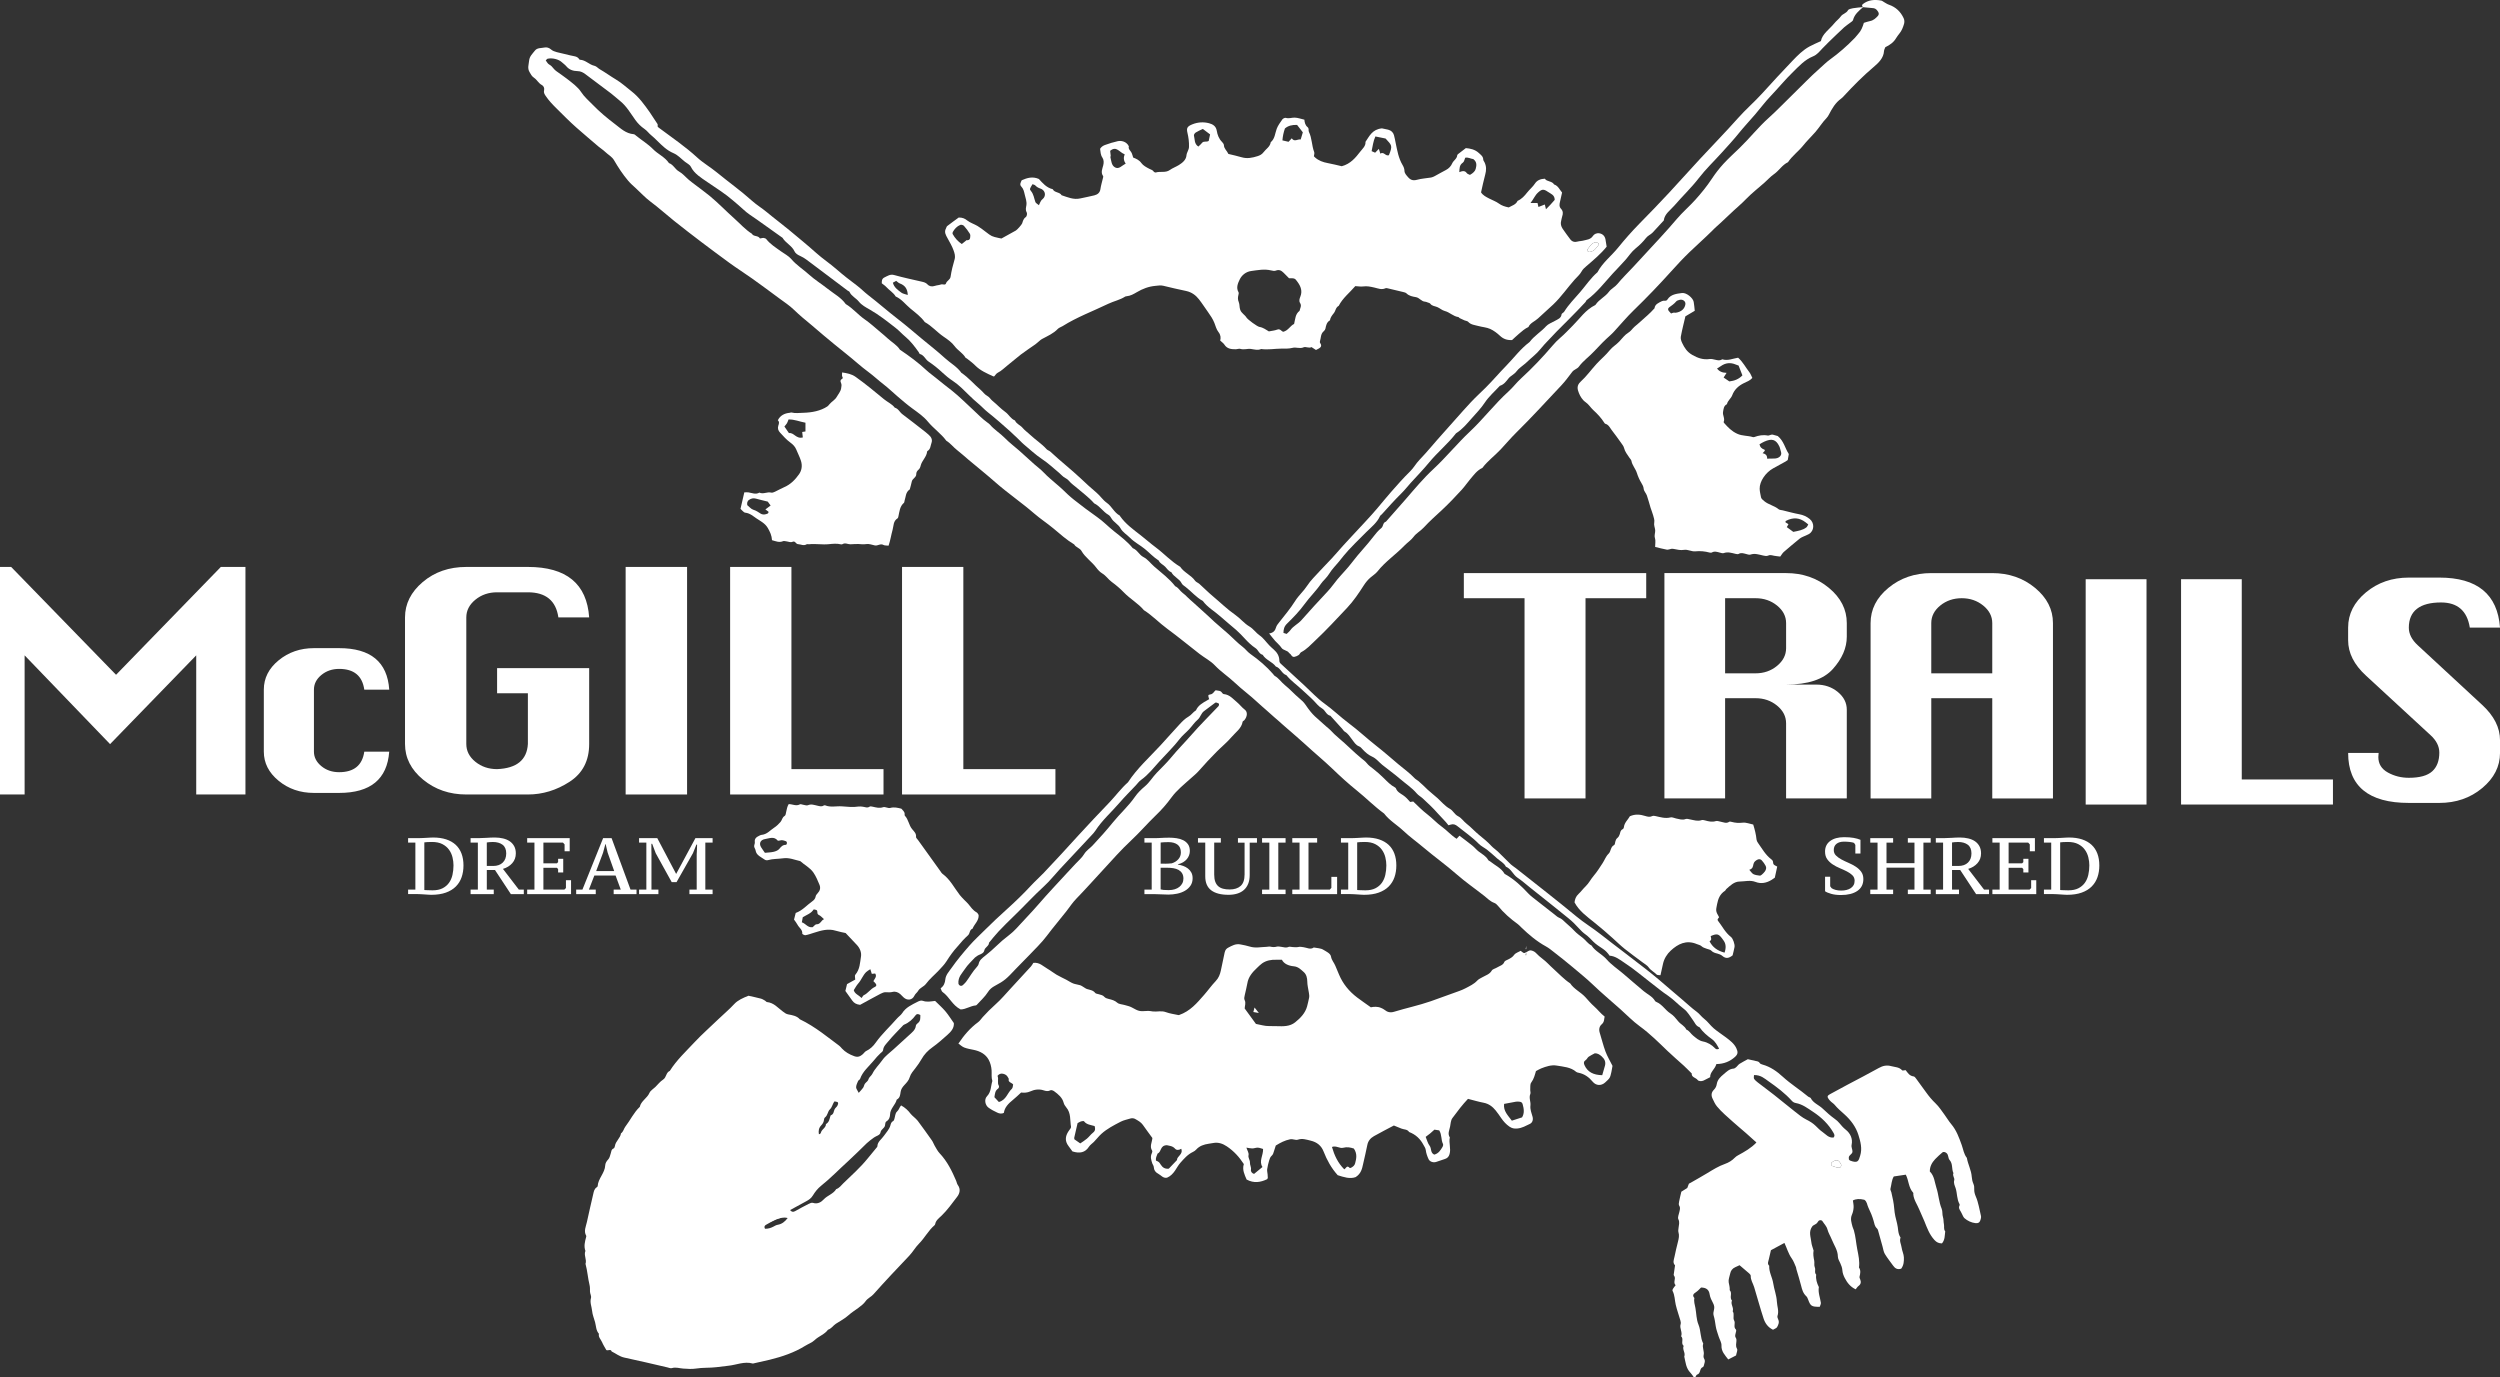 <?xml version="1.0" encoding="UTF-8"?><svg id="Layer_2" xmlns="http://www.w3.org/2000/svg" viewBox="0 0 2000 1101.6"><rect x="0" y="0" width="2000" height="1101.6" fill="#333333" stroke="none"/><defs><style>.cls-1{fill:#fff;stroke-width:0px;}</style></defs><g id="MCGT_Logo_2023"><g id="MCGT_Logo_White_RGB"><path class="cls-1" d="m1354.91,1101.6c-.83-1.12-1.52-2.35-2.51-3.34-3.71-3.72-3.9-8.51-4.99-13.03,1.22-2.9-1.81-5.6-.48-8.5-2.56-2.16.35-5.5-2.02-7.7,1.31-3.27-1.48-6.38-.41-9.68.28-.86.11-1.94-.15-2.84-1.22-4.23-2.75-8.39-3.75-12.66-.87-3.72-.71-7.62-2.56-11.17-.22-.43.05-1.2.35-1.68.61-.99,1.39-1.9,2.11-2.84-2.28-2.19.34-4.94-1.02-7.23-.21-.34-.57-.73-.53-1.06.31-2.54.71-5.07,1.08-7.6-2.08-2.14-.92-4.5-.46-6.75.82-4.07,1.78-8.13,2.81-12.17.64-2.52,1.18-4.98.38-7.59-.33-1.08-.02-2.33.08-3.5.2-2.28,1.09-4.4-.16-6.88-.75-1.49.42-3.8.78-5.73.32-1.71,1.07-3.3-.11-5.11-.56-.86-.25-2.3-.04-3.43.47-2.52,1.13-5.02,1.76-7.74,1.51-.95,3.09-1.94,4.74-2.97.41-1.07.83-2.2,1.31-3.46.43-.22.99-.5,1.53-.8,4.4-2.54,8.85-5.01,13.19-7.64,4.52-2.73,8.96-5.55,14.09-7.35,3.04-1.07,5.76-2.74,7.95-5.03.69-.73,1.59-1.34,2.51-1.84,5.33-2.9,10.6-5.86,14.74-10.29-2.64-2.38-5.41-4.94-8.25-7.42-3.5-3.07-7.13-6.02-10.58-9.13-4.4-3.96-8.98-7.77-12.72-12.28-1.57-1.89-2.48-4.06-3.52-6.22-1.34-2.76-.96-5.11,1.04-7.11,1.44-1.43,2.05-2.96,2.34-4.73.55-3.29,2.86-5.57,5.43-7.67,2.36-1.94,4.42-4.31,8.03-4.55.76-.05,1.55-.73,2.17-1.26.92-.79,1.55-1.9,2.56-2.54,2.13-1.35,4.42-2.49,6.63-3.71,2.2.5,4.25,1,6.33,1.43,1.27.26,2.49.38,3.22,1.66.33.58,1.32.97,2.1,1.18,6.53,1.79,11.68,5.54,16.33,9.79,6.3,5.77,13.7,10.36,20.26,15.84.61.51,1.8.67,2.1,1.25,1.97,3.93,6.47,5.45,9.51,8.35,3.08,2.94,6.28,5.82,9.78,8.32,1.4,1,2.56,2.04,3.58,3.28,1.54,1.86,3.03,3.64,5.05,5.24,3.87,3.06,5.77,7.42,4.77,12.08-.47,2.16.81,3.76.67,5.64-.15,2.03-3.26,2.73-2.93,5.05.06.39.06.79.08,1.11.33.32.56.72.92.86,6.47,2.5,6.83.16,8.1-3.92,1.78-5.73.26-11.24-1.42-16.6-2-6.36-5.94-11.77-11.24-16.52-2.67-2.4-5.51-4.79-7.8-7.59-.74-.91-1.87-1.55-2.75-2.38-.73-.68-1.46-1.4-2.02-2.2-1.28-1.83-1.09-2.69.95-3.82,4.63-2.56,9.3-5.07,13.97-7.56,8.41-4.48,16.93-8.82,25.22-13.47,3.22-1.8,6.31-2.47,9.88-1.49,3.05.83,6.52.71,8.79,3.38.28.33,1.61-.07,2.8-.16,1.61,2,2.93,4.61,6.42,5.02.79.09,1.55,1.22,2.12,1.99,2.65,3.56,5.26,7.14,7.83,10.75,2.24,3.15,4.7,6.09,7.58,8.84,2.81,2.68,4.88,6.01,7.19,9.11,1.81,2.44,3.31,5.09,5.28,7.41,4.27,5.02,6.31,10.93,8.43,16.78,1.26,3.48,1.65,7.21,4.11,10.29.84,5.12,3.55,9.83,3.91,15.07.13,1.91.54,3.89,1.32,5.65.68,1.54.73,2.91.67,4.52-.07,1.85.47,3.83,1.23,5.58,2.21,5.04,2.86,10.4,4.16,15.62.26,1.06-.11,2.33-.47,3.43-.63,1.91-1.87,2.57-3.91,2.33-3.19-.37-6.4-1.78-8.93-4.06-.56-.51-.87-1.26-1.23-1.94-.54-1.03-.95-2.12-1.54-3.12-.91-1.56-2.08-3.02-1.1-4.93.17-.33.2-.85.03-1.16-2.28-4.04-1.75-8.65-3.16-12.89-.64-1.95-1.75-3.9-1.07-6.28.5-1.74-1.65-3.6-.64-5.63-1.64-3.35-.28-7.36-3.1-10.54-1.27-1.43-.71-3.81-2.29-5.37-.95-.94-2.58-1.39-3.46-.63-2.01,1.76-4.07,3.5-5.86,5.44-2.55,2.76-4.25,5.91-4.18,9.79,3.71,3.62,3.82,8.63,5.28,13.12,1.78,5.46,1.94,11.29,4.2,16.7.88,2.12.28,4.47,1.05,6.77.56,1.67.33,3.74.76,5.67.41,1.84-.44,3.9,1.03,5.64-.47,3.25-.11,6.68-2.61,9.63-2.53-.04-4.24-.77-6.01-2.71-4.12-4.5-5.98-9.85-8.1-15.13-1.25-3.11-2.79-6.13-4.02-9.18-1.64-4.07-4.46-7.82-4.82-12.31-.03-.39.16-.92-.06-1.16-3.85-4.21-3.5-9.81-5.93-14.49-3.06.46-6.17.92-9.61,1.43-1.77,2.88-1.81,6.5-2.69,9.91-.21.81.52,1.81.74,2.74,1.02,4.32,1.97,8.62,2.3,13.07.3,4.03,1.23,8.06,2.31,12,1.02,3.71.42,7.75,2.77,11.18-1.14,2.75.49,5.29.82,7.91.34,2.67,1.73,5.26,1.83,7.9.11,3.07-.05,6.29-2.16,9.07-2.98.98-4.92-.24-6.46-2.43-2.2-3.11-4.66-6.1-6.6-9.34-1.05-1.76-1.29-3.92-1.85-5.91-1.24-4.42-2.43-8.86-3.69-13.27-.15-.53-.56-1.06-.99-1.47-1.67-1.64-1.88-3.76-2.45-5.78-1.05-3.7-2.51-7.25-4.24-10.76-1.02-2.07-.92-4.59-3.16-6.16q-5.68-1.41-9.18.55c.2,1.8.68,3.71.56,5.59-.12,1.95-.53,3.97-1.33,5.77-1.51,3.37-.34,6.51.48,9.71.24.93.77,1.81,1.04,2.74,1.47,5.02,1.76,10.22,2.75,15.32.93,4.76,2.04,9.57,1.35,14.48,1.61,2.4,1.07,4.87.44,7.4-.16.66.29,1.47.56,2.18.78,2.03.63,3.77-1.4,5.25-.93.69-1.51,1.77-2.22,2.64-4.43-2.05-6.85-5.43-8.76-9.08-.98-1.87-1.75-3.98-1.89-6.03-.13-2.05-.78-3.82-1.62-5.64-.82-1.78-1.98-3.64-1.99-5.47-.05-5.09-3.09-9.14-4.88-13.64-1.09-2.73-2.74-5.3-3.46-8.06-.7-2.67-2.68-4.43-4.02-6.62-.64-1.05-2.62-1.04-3.27.05-.65,1.09-1.33,1.96-2.55,2.55-.94.45-1.78,1.08-2.03,1.23-3.57,4.53-1.41,8.81-1.02,12.99.19,2.08,1.05,4.11,1.62,6.16.05.19.21.38.18.56-.5,2.74-.05,5.37.51,8.1.36,1.75-.32,3.6.53,5.57.71,1.67-.61,3.88,1.04,5.59-.46,3.52.55,6.78,2.13,9.94-.76,4.32,1,8.36,1.61,12.53.15,1.05-.59,2.21-.9,3.26-6.57,0-7.33-.51-9.33-5.9-.34-.92-.74-1.94-1.46-2.59-2.57-2.33-3.39-5.51-4.1-8.38-1.09-4.46-2.53-8.81-3.79-13.21-.16-.56-.13-1.18-.36-1.71-1.05-2.31-1.83-4.79-3.32-6.85-2.73-3.79-3.85-8.14-5.88-12.47-3.56,1.92-7.08,3.82-10.8,5.82-.56,2.4-1.18,4.9-1.73,7.41-.37,1.7-1.37,3.46.36,5.04-.31,4.95,2.49,9.35,3.19,14.01.74,4.94,2.69,9.69,2.92,14.57.17,3.82,1.85,7.63.51,11.55-.27.8.14,1.91.55,2.76,1.11,2.26.16,4.32-.88,6.2-.5.91-2.04,1.35-3.26,2.09-4.09-1.93-6.33-5.28-7.54-8.97-2.74-8.33-5-16.79-7.56-25.17-.91-2.98-2.86-5.69-2.72-8.97.03-.65-.69-1.46-1.28-1.98-2.43-2.16-4.95-4.23-7.66-6.53-1.29.6-2.41,1.13-3.53,1.63-2.33,1.05-3.53,2.83-3.98,5.08-.47,2.33-1.55,4.74-1.19,6.96.34,2.09,1.04,4.12.82,6.28,2.37,2.47-.45,5.86,1.8,8.35-1.33,2.94,1.7,5.64.59,8.57,1.62,2.3-.05,5.19,1.11,7.22,1.4,2.45-.88,5.2,1.49,7.38.49.46.01,1.9-.21,2.85-.32,1.36-.78,2.62.2,3.97.42.59.44,1.5.41,2.26-.08,2.08-.85,4.02.44,6.25.73,1.26-.42,3.4-.76,5.39-1.92.98-3.93,2.01-6.23,3.2-2.71-3.52-5.65-6.47-5.42-11.15.12-2.36-1.5-4.78-2.25-7.19-.86-2.77-1.94-5.52-2.37-8.35-.43-2.87-.8-5.71-1.67-8.53-.44-1.41-.06-3.13.31-4.63.45-1.84.17-3.4-.71-5.1-1.17-2.26-2.42-4.62-2.77-7.05-.55-3.81-2.68-5.44-6.87-5.55-1.3,1.22-2.48,2.7-4.04,3.69-2.1,1.34-3.18,2.61-1.3,4.72-.62,2.72.32,5.31.81,7.93.84,4.46.67,9.05,2.47,13.39,2.02,4.87,1.31,10.33,3.8,15.13-1.1,3.12,1.07,6.15.31,9.29-.21.89-.07,2.05.42,2.83.87,1.38.55,2.65.14,3.97-.29.94-.45,2.42-1.12,2.67-3.06,1.15-1.45,5.07-4.66,6.07-.62.19-.91,1.26-1.35,1.93h-1.31Zm48.28-241.52c0,1.19-.35,2.28.08,2.96.7,1.11,1.83,2.05,2.92,2.9,4.34,3.36,8.79,6.61,13.1,10,5.62,4.43,11.1,9,16.73,13.41,2.86,2.24,5.69,4.64,8.96,6.27,2.83,1.41,5.37,2.95,7.55,5.08,1.77,1.73,3.51,3.55,5.57,4.96,2.64,1.82,4.69,4.74,8.69,4.4,1.21-1.24.83-2.34.04-3.73-3.93-6.88-9.53-12.38-16.42-16.89-4.29-2.8-8.32-6.01-13.73-7-1.31-.24-2.32-.78-3.22-1.79-5.41-6.03-11.99-10.97-18.72-15.67-3.09-2.16-6.1-5.06-11.55-4.92Zm68.88,73.94c1.92-1.79.46-3.23-.55-4.62-.92-1.27-2.34-1.51-3.89-.8-.75.35-1.48.78-2.12,1.27-.97.75-.72,2.64.48,2.95,2.01.51,3.88,1.77,6.08,1.2Z"/><path class="cls-1" d="m598.79,796.59c3.24.74,6.64,1.43,9.97,2.32,1.19.31,2.25,1.05,3.33,1.65.54.3.94,1.02,1.46,1.08,5.66.57,8.76,4.69,12.72,7.56,1.37.99,2.48,1.98,4.32,2.32,3.38.63,6.89,1.19,9.25,3.88,12.45,5.92,23.29,15.15,31.58,21.21.83.6,1.44,1.45,2.13,2.2,2.67,2.86,5.94,4.73,9.84,6.14,3.16,1.14,4.93,0,6.88-1.62.92-.77,1.53-1.97,2.58-2.47,3.31-1.6,5.68-3.87,7.71-6.75,4.92-6.97,11.42-12.84,17.04-19.33,1.29-1.49,3.15-2.65,4.15-4.26,2.82-4.55,7.62-6.71,12.32-9.1,1.42-.72,2.8-1.28,4.29-.74,3.19,1.17,6.37.43,9.72.05,2.78,2.77,5.74,5.36,8.22,8.28,2.5,2.96,4.52,6.26,6.79,9.46.29,4-2.22,6.83-5.17,9.44-3.85,3.42-7.65,6.85-11.94,9.89-3.62,2.55-6.67,5.73-8.86,9.68-1.26,2.28-2.92,4.57-4.58,6.75-1.79,2.35-3.97,4.73-4.71,7.38-.74,2.66-2.52,4.49-4.21,6.3-1.62,1.74-2.8,3.37-3.13,5.63-.34,2.31-.47,4.78-3.12,6.17-1.01,4.2-5.22,7.15-5.32,11.8-.05,2.02-.64,4.24-2.97,5.63-.71.42-.99,1.78-1.01,2.72-.04,2.61-3.28,3.45-3.66,6-.36,2.41-3.4,2.8-5.21,4.14-1.99,1.48-4.06,2.91-5.81,4.59-4.96,4.76-9.74,9.67-14.87,14.31-7.26,6.55-13.97,13.6-21.69,19.75-2.74,2.19-4.85,4.93-6.54,7.72-1.38,2.28-3.22,3.53-5.48,4.72-4.27,2.25-8.47,4.62-12.75,6.97,1.27,1.58,2.48,1.72,4.07.83,3.49-1.96,7.02-3.88,10.6-5.69,1.07-.54,2.61-1.24,3.55-.93,3.85,1.28,6.77-.66,8.68-2.74,2.96-3.21,7.77-4.41,9.98-8.22,2.57-.87,3.93-2.96,5.68-4.65,6.67-6.45,13.65-12.65,19.44-19.8,2.51-3.1,5.08-6.16,7.61-9.25.12-.15.22-.36.23-.55.05-3.7,3.38-5.67,5.24-8.43,1.84-2.72,4.36-5.16,5.19-8.39.35-1.37.71-2.63,2.22-3.42.46-.24.7-.96.89-1.5.69-2.06.67-4.76,2.15-6.06,1.72-1.5,1.89-3.49,3.29-4.93,3.14,1.71,5.61,3.99,7.64,6.73.7.95,1.73,1.69,2.6,2.54,1.03,1,2.21,1.9,3.04,3.02,3.85,5.2,7.65,10.44,11.36,15.73.92,1.3,1.38,2.86,2.2,4.22,1.24,2.06,2.31,4.29,3.97,6.05,6.17,6.52,9.87,14.2,13.24,22.06.47,1.1.6,2.38,1.3,3.32,2.47,3.32,1.51,6.83-.54,9.46-4.01,5.15-7.71,10.54-12.55,15.17-1.97,1.89-4.46,3.66-4.98,6.55-.07.37-.27.79-.57,1.04-4.98,4.28-7.79,10.06-12.33,14.62-3.03,3.04-4.98,6.72-7.93,9.81-9.66,10.13-19.26,20.32-28.54,30.74-1.91,2.15-4.7,3.2-6.4,5.67-1.32,1.92-3.54,3.65-5.7,5.24-2.61,1.92-5.47,3.7-7.79,5.81-3.1,2.82-6.77,4.67-10.22,6.92-2.22,1.45-3.55,3.88-6.31,4.77-2.62,3.74-7.44,5.14-10.68,8.31-1.99,1.95-5.03,2.99-7.52,4.54-8.65,5.38-18.31,8.66-28.34,11.13-4.12,1.01-8.27,1.88-12.41,2.82-.42.09-.9.32-1.26.22-6.82-1.92-13.09,1.18-19.62,1.8-3.15.3-6.3.76-9.45,1.14-5.45.66-10.93.22-16.37,1.1-3.32.54-6.86.21-10.27,0-2.98-.19-5.83-1.34-8.96-.36-1.05.33-2.52-.34-3.78-.63-11.39-2.61-22.75-5.38-34.19-7.78-4-.84-6.8-3.28-10.2-4.91-.7-2.17-2.55-.51-4.26-1.09-1.08-1.97-2.52-4.17-3.52-6.53-.91-2.12-3.05-3.9-2.41-6.5-2.39-2.72-2.24-6.13-3.08-9.28-.8-3-2.09-5.95-2.37-8.98-.31-3.44-1.96-6.76-.91-10.4.44-1.52-.72-3.36-.8-5.07-.08-1.73.13-3.36-.32-5.18-1.39-5.62-1.7-11.43-3.26-17.05,1.19-3.45-1.54-6.88-.07-10.34-1.38-3.72-.44-7.34.53-10.97.1-.38.28-.87.11-1.16-2.18-3.76-.23-7.37.54-10.98,1.6-7.56,3.41-15.08,5.12-22.62.44-1.94.79-3.9,2.74-5.19.33-.22.74-.6.76-.92.29-6.05,5.8-10.52,6.04-16.63.07-1.66.97-3.27,2.37-4.72,1.18-1.22,1.48-3.16,2.05-4.82.51-1.45.3-3.14,2.29-3.99.59-.26.97-1.31,1.07-2.04.53-3.78,4.37-6.22,4.82-10.01,2-1.37,2.22-3.73,3.49-5.38,4.01-5.19,6.68-11.19,11.57-15.84.95-4.62,5.92-6.94,7.73-11.16.8-1.86,3.11-3.17,4.72-4.74,2.04-1.99,3.78-4.35,6.17-5.88,2.86-1.83,2.17-5.63,5.41-7.01,5.37-8.6,12.97-15.62,19.94-23.09,5.95-6.38,12.61-12.12,18.86-18.22,4.17-4.07,8.73-7.78,12.66-12.07,2.91-3.18,7.1-4.98,11.45-6.72Zm88.19,77.7c1.51-1.73,2.67-2.86,3.55-4.15.66-.98.75-2.28,1.44-3.22.91-1.24,2.42-1.91,2.89-3.67.41-1.55,2.31-2.72,3.05-4.26,1.97-4.1,5.43-7.27,8.02-10.98,2.35-3.36,5.98-5.83,9.04-8.68,4-3.72,8.12-7.34,12.13-11.06,2.39-2.22,5.21-4.2,5.6-7.68.07-.68.71-1.46,1.34-1.91,2.66-1.9,2.15-4.4,2.22-6.66-1.66-.98-2.85-1.09-3.76.15-2.39,3.26-5.3,5.97-9.32,7.59-.53.21-.92.75-1.32,1.18-3.72,3.96-7.65,7.78-11.06,11.95-1.72,2.11-4.02,4.11-4.31,7.02-.13,1.3-1.23,1.88-2.15,2.71-1.92,1.74-3.59,3.72-5.22,5.7-3.94,4.76-9.02,8.81-11.05,14.77-.23.66-1.33,1.07-1.62,1.73-.69,1.6-1.51,3.27-1.57,4.93-.05,1.18,1.05,2.4,2.09,4.54Zm-31.88,33.07c1.68-.12,1.53-1.32,1.93-2.12,1.03-2.1,3.77-3.31,3.72-5.96,2.65-1.54,2.88-4.17,3.61-6.58.05-.18.19-.41.36-.48,2.45-.91,2.12-3.18,3-4.88.52-1,1.64-1.75,2.19-2.75.43-.79.82-2,.43-2.62-.35-.57-1.76-.6-2.72-.87-1.72,2.12-1.75,4.57-3.71,6.39-1.82,1.69-1.64,4.75-3.96,6.5-.56.42-.73,1.41-.82,2.17-.19,1.64-1.02,2.93-2.18,4.15-1.95,2.05-2.31,4.45-1.84,7.05Zm-24.95,67.05c-3.6-.86-6.42.08-9.02,1.12-2.94,1.18-5.67,2.82-8.41,4.37-1.17.66-1.54,1.75-.71,3.12,2.35.02,4.54-.55,6.61-1.66,1.11-.6,2.26-1.3,3.48-1.51,3.34-.59,5.7-2.32,8.05-5.44Z"/><path class="cls-1" d="m880.06,119.07c1.93-3.14,5.23-3.34,7.93-4.42,1.55-.62,3.3-.81,4.89-1.36,4.16-1.45,8.54.13,10.2,3.77-.68,2.25,1.41,3.52,2.23,5.25.49,1.03.73,2.17,1.23,3.74,2.26.85,4.79,1.92,6.56,4.41,1.4,1.97,4.01,3.37,6.35,4.58,1.29.67,2.71.94,3.54,2.25.26.41,1.24.82,1.68.68,3.63-1.09,7.75.49,11.18-1.97,2.19-1.57,4.92-2.53,7.24-3.97,3.04-1.89,5.79-4.22,6.08-7.75.2-2.41,1.94-4.25,2.02-6.72.13-3.89-.37-7.65-1.26-11.41-.9-3.78-.03-5.12,4.05-6.74,4.32-1.71,8.82-1.99,13.23-.84,3.12.82,5.59,2.41,6.19,6.02.52,3.18,1.66,6.44,4.26,9,.71.7,1.43,1.7,1.46,2.58.08,2.8,2.48,4.47,3.58,6.97,3.52.87,7.12,1.63,10.61,2.67,4.41,1.32,8.56.42,12.69-.88,1.85-.58,3.52-1.42,4.7-3.01,1.99-2.69,5.4-4.53,5.86-8.12,3.43-2.92,3.42-7.06,4.79-10.74,1-2.68,2.83-5.14,4.54-7.56.49-.69,2.05-1.42,2.78-1.2,2.46.73,4.71-.25,7-.21,2.53.05,5.04,1.02,7.82,1.65.18,2.29.74,4.49,2.5,5.91,1.49,1.2.52,2.62,1.11,3.81,2.57,5.13,2.18,10.9,4.24,16.15.39,1.01-.14,2.31-.24,3.41.36.36.63.65.92.92,2.84,2.58,6.36,3.83,10.25,4.55,3.83.7,7.6,1.69,11.14,2.49,7.08-1.91,11.03-6.83,14.8-11.69,1.79-2.31,4.47-4.49,4.17-7.81,3.14-4.56,5.35-9.99,13.14-10.79,1.14.24,3.07.57,4.95,1.04,2.49.63,4.07,2.19,4.7,4.41.57,2.02.92,4.09,1.34,6.14,1.27,6.08,2.24,12.22,5.56,17.79.8,1.34,1.45,2.94,1.48,4.43.04,2.23,1.48,3.56,2.78,5.11,1.91,2.27,3.96,3.14,7.29,2.21,3.61-1.01,7.51-1.17,11.26-1.81,1.03-.18,2.02-.66,2.94-1.15,3-1.6,5.91-3.34,8.95-4.88,2.37-1.2,4.11-3.26,4.92-5.18,1.01-2.42,3.88-3.72,4.06-6.51.05-.73,1.29-1.45,2.07-2.08,1.4-1.14,2.87-2.22,4.84-3.72,3.45.29,7.23,1,10.38,3.89,1.71,1.57,3.5,2.79,3.54,5.24.01.72.63,1.43.98,2.14,1.59,3.18,1.56,6.39.63,9.77-1.31,4.77-2.28,9.63-3.37,14.37,1.62,2.49,4.01,3.59,6.47,4.9,2.59,1.38,5.54,2.36,7.76,4.01,2.35,1.74,4.81,2.47,7.93,3.14,2.41-1.43,5.73-2.16,7.06-5.25,3.35-1.49,5.56-3.98,7.67-6.68,1.95-2.49,4.54-4.53,6.28-7.23,1.61-2.48,4.3-3.7,7.9-3.83,1.42,2.5,5.74,1.71,7.35,4.59,3.35,1.12,4.33,4.1,6.41,6.48-.56,2.48-1.11,4.98-1.68,7.48-.44,1.95-.79,3.81.88,5.58,1.7,1.79,1.64,3.93.86,6.13-.4,1.12-.48,2.33-.8,3.47-.64,2.25-.08,4.37,1.16,6.26,1.89,2.87,4.01,5.62,6.06,8.4,1.53,2.07,3.6,2.63,6.23,1.84,1.19-.36,2.55-.27,3.76-.6,2.98-.82,6.29-.82,8.23-3.86.86-1.34,2.79-2.45,5.05-2.1,2.54.39,4.41,2.06,4.95,4.76.38,1.92.63,3.86.96,5.96-4.6,5.72-10.4,10.58-16.14,15.5-1.53,1.31-2.97,2.54-3.97,4.41-1.27,2.38-3.59,4.3-5.47,6.41-5.84,6.54-10.69,13.76-17.14,19.9-3.99,3.8-8.21,7.39-12.19,11.17-2.49,2.36-6.25,3.57-7.66,6.87-2.92,1.33-5.22,3.4-7.56,5.4-1.99,1.7-3.87,3.51-5.56,5.05-4.11.18-7.01-.94-9.62-3.39-2.31-2.16-4.98-4.22-7.92-5.54-2.86-1.28-6.3-1.46-9.41-2.32-2.85-.79-6.02-.96-8.16-3.36-.59-.66-1.95-.73-2.91-1.14-1.35-.58-2.68-1.2-3.99-1.86-.37-.18-.59-.75-.93-.8-4.19-.57-6.89-3.83-10.89-4.85-2.14-.55-3.9-2.24-5.98-3.13-1.92-.82-4.24-.79-5.6-2.71-.4-.56-1.47-.74-2.26-1.05-.6-.23-1.22-.53-1.85-.56-3.09-.15-4.44-3.12-7.32-3.62-2.78-.48-5.53-.96-7.62-3.03-.65-.65-1.89-.89-2.91-1.15-3.78-.95-7.57-1.84-11.36-2.71-.83-.19-1.9-.53-2.54-.23-3.13,1.45-5.98.09-8.86-.56-2.97-.67-5.84-1.34-8.99-.89-1.89.27-3.89-.14-6.29-.26-4.33,5.11-10.08,9.51-13.24,15.76-2.51,1.3-2.44,4.02-3.92,5.85-1.43,1.78-2.79,3.5-3.1,5.74-2.67,1.56-3.09,4.09-3.62,6.62-.15.72-.65,1.52-1.25,2.01-2.75,2.23-2.24,5.45-3.16,8.22-.12.35-.1.86.11,1.15,2.4,3.46-.66,4.35-3.27,5.75-1.21-.78-2.39-1.55-3.58-2.32-2.11,1.19-4.55-.63-6.3.17-3.04,1.39-5.94-.36-8.96.45-2.81.76-5.97.58-8.97.6-5.35.04-10.67,1.09-16.03.32-2.76,1.21-5.45.32-8.23-.06-2.73-.37-5.5.86-8.37-.05-1.1-.35-2.54.29-3.83.3-3.58.03-6.91-.4-8.96-3.66-.72-1.14-2.01-1.99-3.39-3.31.6-2.18.42-4.52-1.39-6.8-1.68-2.12-2.28-4.87-3.26-7.29-1.27-3.16-3.07-5.87-5.04-8.6-2.47-3.42-4.7-6.98-7.31-10.31-2.52-3.2-5.75-5.67-10.17-6.63-6.14-1.32-12.28-2.67-18.36-4.19-2.19-.54-4.11-.12-6.25.07-5.55.49-10.33,2.37-14.86,5.03-2.57,1.51-5.09,2.99-8.24,3.28-.42.04-.89.11-1.22.32-4.1,2.67-9.1,3.63-13.44,5.72-12.21,5.89-25.11,10.66-36.54,17.87-1.24.78-2.87,1.2-3.8,2.19-3.48,3.7-8.19,5.7-12.64,8.1-1.26.68-2.26,1.75-3.37,2.64-.64.52-1.23,1.09-1.9,1.57-3.9,2.75-7.92,5.37-11.71,8.23-3.61,2.73-6.89,5.81-10.49,8.54-2.63,2-4.81,4.46-7.93,5.99-1.19.59-1.93,1.93-2.88,2.93-.22.01-.48.1-.65.02-5.3-2.39-10.61-4.7-14.66-8.85-1.96-2.01-4.36-3.67-6.58-5.48-.32-.26-.89-.35-1.07-.65-2.11-3.7-6.23-5.8-8.77-9.27-2.16-2.97-5.53-5.34-8.74-7.52-5.31-3.61-9.35-8.53-15.06-11.68-3.08-4.29-7.47-7.51-11.55-10.87-3.9-3.21-6.82-7.43-11.74-9.61-1.82-3.14-5.22-5-7.61-7.68-.9-1.01-2.14-1.76-3.5-2.85.02-1.68-.2-3.63,2.22-4.76,2.44-1.13,4.46-2.77,7.78-1.84,7.27,2.03,14.7,3.6,22.08,5.3,1.71.39,3.21.81,4.46,2.15,1.49,1.6,3.56,2.01,5.9,1.21,1.57-.53,3.35-.56,4.88-1.13,1.37-.51,3.5.9,4.06-.89.67-2.14,3.29-2.83,3.65-5.28.69-4.68,1.87-9.32,3.21-13.9.78-2.66-.05-5.08-.87-7.36-1.18-3.31-3.07-6.42-4.77-9.56-1.35-2.48-2.87-4.88-1.3-7.75.37-.67.48-1.58,1.05-2.02,3.11-2.41,6.33-4.71,9.18-6.8,3.05-.03,4.89.8,6.83,2.36,2.34,1.87,5.55,2.82,8.21,4.4,2.29,1.37,4.39,3.02,6.49,4.63,4.84,3.7,4.82,3.72,10.56,4.99.62.14,1.26.25,2.1.41,3.78-2.09,7.66-4.23,11.53-6.39,1.11-.62,4.68-4.7,5.05-5.74.64-1.83.91-3.67,2.92-5.03.86-.58,1.24-2.86.68-3.82-1.16-2.03-.48-3.82-.21-5.74.4-2.95-.72-5.72-1.37-8.53-.52-2.23-.93-4.46-2.72-6.32-1.55-1.6-.45-3.35.34-5.05,4.33-1.91,8.74-3.22,13.72-1.01,3,3.27,5.99,6.93,11.12,8.2,1.29,2.88,5.59,2.14,7.06,4.81,4.84,1.59,9.55,3.78,14.99,2.54,3.74-.85,7.55-1.51,11.26-2.46,2.68-.69,4.41-2.22,4.81-5,.41-2.92,1.33-5.79,1.99-8.69.13-.57.43-1.34.15-1.73-2.05-2.91-.6-5.74.11-8.58.54-2.19.56-4.39-.74-6.31-1.44-2.12-1.39-4.46-1.77-6.86Zm151.14,103.5c-1.44-1.46-2.86-2.93-4.33-4.37-1.71-1.68-3.49-2.82-6.28-1.69-1.03.42-2.56.11-3.77-.19-5.34-1.3-10.62-.2-15.83.48-4.27.55-7.62,3.42-9.2,6.73-1.44,3.02-3.09,6.6-.99,10.22.34.59.11,1.55-.08,2.29-.48,1.94-.56,3.67.31,5.71.79,1.85.39,4.07,1.18,6.19.98,2.64,3.6,3.84,4.96,6.07,1.05,1.71,8.66,7.25,10.33,7.51,3.11.48,5.37,2.32,7.59,3.6,2.47-.5,4.66-.66,6.58-1.4,2.47-.95,3.27,1.07,4.8,1.74,4.14-.95,5.59-4.8,8.81-6.31,1.01-3.9.85-7.83,4.37-10.48.39-2.07,1.89-4.02.43-6.25-1.11-1.69-.42-3.55.22-5.17,1.73-4.36.38-8.08-2.27-11.7-2.14-2.93-2.07-2.97-6.83-2.97Zm212.56-62.66c.06-3.99-3.21-4.91-5.53-6.51-3.38-2.33-4.74-2.1-7.72.55-2.6,2.32-3.67,5.47-6.12,8.46h5.63c.28,1.2.49,2.11.74,3.17,1.88-.73,3.41-1.33,5.1-1.99.29,1.24.55,2.3.91,3.83,1.36-1.39,2.43-2.43,3.43-3.52,1.22-1.31,2.38-2.67,3.56-3.99Zm-132.64-35.74c3.22-7.91,2.22-7.94-2.65-13.34-2.52-.51-5.21-1.06-8.16-1.66-1.79,3.92-2.14,7.79-3.02,11.75,1.07.47,1.97.87,2.82,1.24,1.06-1.09,1.91-1.96,2.98-3.05.48,1.56.81,2.63,1.16,3.79,2.99-1.88,3.93,2.22,6.86,1.29Zm-70.57-12.58c.56-1.85,1.11-3.7,1.72-5.72-1.59-2.05-3.16-4.07-4.61-5.94-4.02-.15-7.19.67-9.71,2.83-1.12,3.14-1.73,6.16-2.02,9.55,1.85.43,3.44.79,4.9,1.13.97-1.04,1.74-1.88,2.58-2.79,2.09,3.23,4.67.45,7.15.94Zm-271.11,83.63c.2-.16,3.83-3.09,3.83-3.09,1.57.24,2.61-.4,2.81-1.75.17-1.11.35-2.46-.19-3.36-1.34-2.24-2.98-4.36-4.75-6.35-.54-.6-2.14-1.07-2.85-.78-2.8,1.14-4.68,3.29-6.06,5.73-.26.47-.29,1.26-.03,1.72,1.76,3.13,4.11,5.82,7.24,7.88Zm409.22-67.95c-1.94-.16-3.99-1.61-6.49-1.08-.64,1.45-.81,3.19-1.83,3.88-2.94,1.98-2.68,4.59-2.89,7.64,2.47-.95,4.45-1.44,5.98.78.5.72,1.75,1,2.54,1.42q3.91-2.18,4.58-4.78c.71-2.75,1.18-5.46-1.9-7.85Zm-278.92-3.84c-4.27-1.47-6.56-7.06-11.61-2.76.15,1.32.33,2.62.43,3.93.03.38-.33.8-.24,1.15.77,2.97.75,6.66,3.84,8.23,3.13,1.59,5.29-1.57,8.38-3.02-1.59-2.38-1.9-4.8-.8-7.52Zm68.33-15.9c-2.04-1.54-3.8-2.88-5.8-4.39-1.96.96-3.94,1.76-5.68,2.87-.77.49-1.61,1.73-1.43,2.43.78,3.04.11,6.63,3.52,8.82,1.09-1.07,2.19-1.95,3.01-3.01,1.27-1.64,3.31-.36,5.27-1.48.33-1.53.73-3.41,1.12-5.24Zm-136.94,56.65c.73-1.57,1.08-2.67,1.72-3.6.65-.94,1.76-1.62,2.36-2.58,1.66-2.64.42-6.05-2.86-7.13-1.72-.57-2.99-1.32-4.14-2.54-.49-.52-1.47-.66-2.21-.97-2.2,3.61-2.5,3.95-1.29,5.37,2.28,2.68,2.51,5.9,3.6,8.91.31.87,1.58,1.45,2.83,2.53Zm-104.91,71.82c-.19-4.95-2.26-7.73-6.41-9.27-1.05-.39-1.87-1.3-2.87-2.03-.92.5-1.81.99-2.65,1.45.93,3.77,3.98,5.89,6.86,8.01,1.21.89,3.01,1.12,5.08,1.83Zm552.81-41.14c-.65-.33-1.57-1.21-2.31-1.1-3.7.56-4.98,3.62-6.88,5.98-.56.7.79,1.92,1.82,1.81,3.84-.42,5.35-3.28,7.29-5.69.11-.13.04-.38.07-1Z"/><path class="cls-1" d="m1220.99,761.73c1.36-.48,2.3-1.81,4.13-1.34,1.53.39,2.71,1,3.77,2.12,1.53,1.62,3.23,3.14,5.05,4.49,3.28,2.42,5.86,5.46,8.87,8.12,4.41,3.91,8.3,8.28,13.35,11.58,3.01,4.59,8.45,7,12.15,11.05,2.27,2.49,4.5,5.16,7.02,7.37,2.89,2.55,5.09,5.6,8.39,8.13-.53,2.12-.12,4.3-2.42,6.26-1.78,1.52-2.35,4.04-1.56,6.54,1.59,5.03,2.79,10.18,4.63,15.13,1.43,3.84,3.61,7.46,5.63,11.51-.25,1.38-.49,3.14-.88,4.88-1.09,4.86-1.11,4.85-5.07,8.46-3.06,2.79-7.25,2.57-9.92-.68-2.93-3.56-6.48-6.19-11.36-7.17-.63-.13-1.37-.29-1.8-.67-4.36-3.83-10.23-4.12-15.62-5.05-4.12-.72-8.44.68-12.39,2.25-1.38.55-2.65,1.35-4.2,2.16-.89,3.05-1.63,6.27-3.77,9.15-1.06,1.42-.66,3.76-.8,5.69-.08,1.16.49,2.47.07,3.46-1.34,3.13.47,6.15.09,9.16-.4,3.25.89,6.12,1.7,9.11.62,2.29-.07,4.69-2.09,5.65-3.22,1.52-6.25,3.36-10.1,3.71-2.51.23-4.32-.11-6.39-1.55-2.65-1.85-4.61-4.05-6.35-6.54-1.5-2.15-2.94-4.34-4.61-6.37-2.47-3-5.41-5.36-9.72-6.17-4-.75-7.9-1.95-12.41-3.09-4.34,4.54-8.46,9.95-12.47,15.39-1.36,1.84-1.4,4.52-1.86,6.84-.57,2.86-2.15,5.72-.2,8.63-.98,4.43,1.09,8.88-.22,13.33-.55,1.87-1.52,3.19-3.55,3.86-2.42.79-4.81,1.67-7.24,2.44-2.23.7-5.05-.19-6.01-2.28-1.05-2.28-1.92-4.72-2.21-7.16-.2-1.68-1.09-2.77-1.82-4.15-2.52-4.79-6.15-8.34-11.55-10.39-1.33-2.29-4.13-1.87-6.22-2.76-1.7-.72-3.43-1.4-5.95-2.43-4.85,2.58-10.5,5.45-15.99,8.55-2.8,1.58-4.65,3.9-5.25,7.04-.97,5.05-2.23,10.06-3.34,15.1-.85,3.85-1.57,7.75-5.99,10.59-4.63,1.69-9.52.02-14.36-1.53-5.13-5.7-8.65-12.14-11.29-18.95-1.81-4.66-5.27-7.5-10.39-8.7-3.31-.78-6.55-2-10.17-.77-1.95.66-3.92-.79-6.31-.29-4.14.87-7.58,2.63-11.38,4.99-.42,1.31-1.02,2.99-1.5,4.69-.38,1.33-.68,2.54-1.92,3.62-1.01.88-1.51,2.37-1.89,3.67-.68,2.28-1.24,4.61-1.57,6.95-.18,1.32.21,2.7.33,4.05.08.96.19,1.92.17,2.87,0,.36-.35.71-.55,1.09-5.21,2.47-10.51,3.44-16.38.27-1.63-3.78-3.71-7.87-2.24-12.37-3.66-5.63-7.95-10.39-13.59-14.17-3.41-2.28-6.85-3.38-10.62-2.74-1.26.22-2.53.43-3.8.61-3.94.57-7.49,1.75-10.11,4.69-.67.75-1.58,1.4-2.53,1.85-4.33,2.03-7.21,5.48-10.15,8.76-1.68,1.88-2.84,4.21-4.3,6.3-1.65,2.38-3.58,4.42-6.33,5.58-3.21.6-4.62-1.84-6.77-2.96-2.49-1.3-3.73-3.12-3.88-5.73-.05-.91-.84-1.76-1.14-2.67-.85-2.63-1.76-5.25-.47-8.01.33-.7.67-1.76.32-2.29-2.19-3.34-.07-6.54.21-10.09-2.47-3.39-5.13-6.93-7.65-10.54-1.54-2.2-3.94-3.44-6.22-4.75-.95-.55-2.62-.67-3.7-.32-2.59.84-5.28,1.26-7.79,2.57-5.46,2.83-10.86,5.59-15.4,9.68-2.27,2.04-3.98,4.42-6.09,6.53-1.28,1.27-2.94,2.32-3.87,3.77-3.06,4.78-7.4,5.63-13.24,3.78-.85-1.17-1.87-2.66-2.99-4.08-3.54-4.5-2.65-8.8.57-13.06.59-.78,1.42-1.8,1.28-2.58-.92-5.25.14-10.92-3.86-15.57-.91-1.06-1.7-2.34-2.03-3.64-1.07-4.12-4.24-6.75-7.63-9.22-.74-.54-2.25-1.1-2.84-.78-1.97,1.08-3.77.67-5.62.06-3.68-1.22-7.35-.59-10.56.85-2.55,1.14-4.93,1.2-7.38.92-2.28,2.07-4.31,4.09-6.55,5.89-3.58,2.88-6.65,5.99-7.24,10.35-1.95,1.04-3.72.54-5.21-.14-2.46-1.12-4.88-2.41-7.03-3.96-2.77-1.98-3.67-6.66-1.27-9.15,3.5-3.62,2.97-8.11,4.3-12.19-.93-2.85-.42-5.78-.62-8.66-.2-2.85-.96-5.86-2.35-8.4-2.41-4.41-6.78-6.84-12.09-7.9-2.52-.5-5.11-.95-7.46-1.86-1.68-.65-3.03-2.01-4.64-3.14,4.31-6.42,9.23-12.36,15.77-17.13,1.44-1.05,2.4-2.63,3.59-3.96,3.26-3.6,6.68-7.05,10.38-10.33,4.37-3.87,8.09-8.35,12.04-12.61,5.45-5.86,10.87-11.75,16.25-17.66.78-.86,1.29-1.92,1.91-2.87,4.93-.64,7.84,2.73,11.38,4.75,2.5,1.43,4.71,3.27,7.19,4.72,2.52,1.47,5.23,2.68,7.83,4.04,1.82.96,3.51,2.17,5.42,2.93,1.77.7,3.81.84,5.64,1.44,1.15.38,2.14,1.17,3.19,1.78.71.41,1.35.96,2.12,1.21,2.4.77,5.04.93,6.71,3.16.5.67,1.95.76,2.98,1.08,1.61.49,3.25.72,4.45,2.16.7.84,2.18,1.3,3.4,1.59,2.53.6,4.81,1.19,6.86,3.02,1.37,1.23,4.02,1.27,6.07,1.89,1.84.56,3.83.93,5.46,1.83,5.75,3.16,6.03,3.29,12.57,2.85.86-.06,1.73.06,2.59.14.65.06,1.28.24,1.93.29,3.38.3,6.75-.77,10.22.52,3.19,1.19,6.72,1.61,10.1,2.36.2.04.42,0,.38,0,9.11-3.13,14.51-9.76,20.12-16.14,3.19-3.63,5.94-7.58,9.29-11.07,2.41-2.51,3.43-5.35,4.11-8.42.94-4.25,1.82-8.52,2.7-12.79.44-2.13.69-4.2,3.17-5.51,3.06-1.61,5.99-3.34,9.73-2.61,2.55.5,5.13.97,7.59,1.74,4.45,1.4,8.88.33,13.32.21,1.04-.03,2.14-.38,3.1-.16,1.74.39,3.32.5,5.1,0,1.14-.32,2.54,0,3.79.18,1.91.29,3.71.95,5.71.02.8-.37,2.06.09,3.11.12,1.5.05,3.1.34,4.49-.01,1.6-.41,2.97-.03,4.46.16,2.68.35,5.34,2.16,8.09.2,2.54.54,5.5.51,7.5,1.75,2.39,1.48,5.86,2.91,6.29,5.58.46,2.87,2.44,4.8,3.42,7.26.95,2.39,2,4.76,3,7.13,3.05,7.26,7.94,13.34,14.5,18.3,3.41,2.58,6.96,5,10.93,7.83,2.42-.5,5.43-.76,8.27.54.92.42,1.9.83,2.65,1.46,2.26,1.9,4.67,2.49,7.7,1.56,9.69-2.98,19.69-5.05,29.28-8.39,5.99-2.09,11.94-4.23,17.88-6.44,3.36-1.25,6.79-2.28,9.96-3.96,3.35-1.78,6.81-3.34,9.38-6.15,1.06-1.16,2.73-1.89,4.19-2.72,2.68-1.52,5.78-2.36,7.43-5.3.66-1.18,2.88-1.59,4.28-2.49,2.05-1.3,4.8-1.75,5.77-4.42.32-.88,1.97-1.43,3.09-2,1.87-.94,3.52-1.85,4.79-3.67,1.04-1.49,3.45-2.19,5.19-3.2,1.47.95,2.49,2.78,4.39,1.01-.15.84-.3,1.67-.45,2.51.16,0,.31,0,.47,0v-2.49Zm-216.23,57.41c3.64.66,7.03,1.78,10.4,1.71,2.13-.04,4.22,0,6.34.08,5.15.18,10.36.32,14.6-3.06,4.39-3.5,8.11-7.44,9.57-12.74.63-2.29,1.11-4.61,1.61-6.93.28-1.34.04-2.63-.17-4-.45-3.02-1.27-5.98-1.29-9.11-.01-2.56-.67-5.58-2.81-7.43-2.23-1.93-4.31-4.28-7.94-4.62-4.19-.39-7.89-1.95-9.55-5.24-1.81,0-3.08.04-4.34,0-4.18-.15-8.13.54-11.49,2.9-1.5,1.05-2.76,2.4-4.09,3.64-3.78,3.5-6.94,7.29-7.73,12.37-.49,3.11-1.42,6.16-2.03,9.26-.26,1.32-.74,2.93-.17,4,1.26,2.39.13,4.64.08,6.81,3.07,4.22,6.04,8.3,9.01,12.37Zm-59.78,99.87c-1.86,1.19-3.77,1.27-4.94-.08-2.01-2.31-4.85-2.3-6.55-2.77-5.68.18-4.11,5.33-7.42,6.68-.76,1.83-1.62,3.64-1.31,5.62,2.34,1.04,2.41,1,3.93,3.39,1.44,2.27,3.42,3.43,6.34,3.09,2.18-2.29,4.36-4.58,6.54-6.86-.06-3.23,5.18-4.5,3.42-9.07Zm138.11-.16c-2.71-.91-5.44-1.48-8.59-.63-2.8.75-5.59-1.96-8.93-.66,1.93,6.74,4.74,12.83,9.85,17.9,1.45-.71,2.04-3.73,4.34-1.09.12.14.85-.03,1.19-.22,1.47-.83,2.7-1.73,3.16-3.49,1.01-3.84,1.83-7.6-1.02-11.82Zm198.69-58.68c.82-2.82,1.59-5.24,2.22-7.69.75-2.89-.27-5.24-2.61-7.33-1.61-1.43-3.21-2.54-5.51-2.53-1.69.93-3.44,1.71-4.95,2.78-.95.67-1.35,1.98-2.32,2.62-1.75,1.16-1.75,2.46-1.05,4.04,2.43,5.5,7.05,7.94,14.22,8.1Zm-482.68,21.44c6.01-1.72,6.74-7.26,10.36-10.53.88-.8.77-2.5,1.05-3.54-1.38-1.59-4.13-1.69-3.5-4.19.11-.45-.46-1.04-.71-1.57-.75-1.56-2.12-2.37-3.89-2.78-1.97-.45-3.29.35-4.4,1.7,1.18,2.56-.48,5.42,1.1,7.99.3.49-.03,1.79-.55,2.13-2.62,1.76-2.57,4.32-3.03,6.94,1.23,1.32,2.45,2.64,3.57,3.85Zm210.88,52c-3.06-4.66.7-9.28.48-14.44-1.44-.38-2.83-.99-4.24-1.05-1.42-.06-2.86.61-4.29.63-1.42.02-2.85-.36-4.81-.64.75,2.36,2.09,4.3,1.72,5.92-.53,2.32,1.25,3.95,1.12,6.11-.11,1.8,1.16,3.57.81,5.64-.26,1.55.88,2.91,2.49,3.35,2.19-1.8,4.22-3.47,6.72-5.52Zm-147.92-35.1c-.93,3.98-1.84,7.81-2.67,11.64-.12.53.14,1.12.17,1.34,1.61,1.13,2.95,2.06,4.64,3.24,1.73-1.21,3.69-2.4,5.39-3.84,1.71-1.45,2.98-3.33,4.75-4.7,2.01-1.56,2-3.21,1.36-5.34-3.09-.92-6.5-1.11-8.5-3.85-.23-.31-1.62-.1-2.39.12-.8.22-1.51.74-2.75,1.39Zm355.59-4.61c2.03-3.36,1.49-6.93.46-10.56-.32-1.13-1.01-1.74-2.13-1.92-1.04-.16-2.16-.25-3.19-.08-3.08.5-6.14,1.14-9.51,1.78-.76,5.67,3.2,9.38,6.2,13.42,2.91-.94,5.47-1.77,8.16-2.64Zm-77.12,15.57c1.07,2.52,1.62,5.13,3.15,7.12,1.72,2.22.42,5.55,3.69,7.12,3.54-.88,5.11-3.64,6.72-6.29.38-.64.58-1.68.28-2.29-1.68-3.35-.75-7.26-3-10.83-1.19-.18-2.63-.39-3.84-.57-1.32,1.18-2.34,2.15-3.44,3.06-1.1.9-2.27,1.73-3.55,2.7Z"/><path class="cls-1" d="m1373.07,851.3c-1.07,4.06-5.13,6.35-4.93,10.45-1.83.94-3.49,1.86-5.2,2.66-1.71.8-4.05.64-4.85-.44-1.4-1.89-5.07-2.09-4.69-5.18-2.15-2.12-4.24-4.3-6.47-6.35-4.21-3.87-8.64-7.56-12.75-11.52-7.17-6.9-14.14-13.92-22.37-19.9-5.63-4.09-10.42-9.12-15.59-13.73-7.42-6.6-15.07-13-22.2-19.85-4.98-4.78-10.43-9.07-15.69-13.56-4.99-4.26-10.23-8.29-15.41-12.37-1.94-1.53-3.87-3.12-6.05-4.31-7.54-4.13-13.86-9.51-19.84-15.28-.9-.86-1.7-1.84-2.71-2.57-5.99-4.32-11.46-9.09-15.99-14.73-.75-.93-1.78-1.89-2.92-2.3-3.29-1.19-5.44-3.59-7.99-5.6-7.29-5.75-15.02-11.06-21.95-17.14-8.6-7.54-17.99-14.25-26.73-21.63-5.27-4.45-11.03-8.56-15.98-13.24-5.04-4.76-11.32-8.36-15.48-13.88-7.82-5.68-14.46-12.51-21.95-18.52-6.75-5.42-13.07-11.22-19.27-17.17-7.01-6.74-14.63-12.95-21.78-19.58-3.75-3.47-7.72-6.73-11.51-10.15-2.26-2.04-4.69-3.89-6.9-5.98-2.08-1.96-4.31-3.78-6.47-5.68-2.29-2.02-4.56-4.06-6.84-6.08-2.16-1.92-4.4-3.78-6.49-5.76-5.77-5.47-12.36-10.2-18.08-15.63-5.17-4.92-11.27-8.85-16.17-14.04-3.38-3.57-8.18-6.01-12.2-9.11-8.64-6.67-17-13.66-25.83-20.12-6.46-4.72-11.83-10.54-18.66-14.85-4.56-5.46-11.1-9.07-16.05-14.24-2.89-3.02-6.29-5.88-9.73-8.4-2.82-2.06-4.5-4.98-7.61-6.81-1.8-1.06-3.52-2.97-4.74-4.61-3.54-4.77-8.9-8.18-11.79-13.32-1.36-2.42-4.59-2.88-5.85-5.23-6.1-3.62-11.21-8.28-16.54-12.72-5-4.17-10.56-7.79-15.47-12.04-10.04-8.69-21.16-16.27-31.13-25.03-7.02-6.17-14.35-12.04-21.53-18.06-3-2.51-5.85-5.18-8.96-7.57-3.07-2.35-5.28-5.49-8.66-7.53-4.18-5.71-10.31-9.86-14.83-15.37-3.35-4.08-8.03-7.3-12.49-10.55-3.97-2.9-7.67-6.1-11.39-9.26-3.9-3.3-7.52-6.89-11.58-10.01-4.09-3.13-7.8-6.68-11.89-9.69-6.28-4.61-11.87-9.87-17.95-14.66-6.12-4.82-12.11-9.83-18.1-14.81-3.29-2.73-6.46-5.58-9.75-8.31-4.74-3.91-9.48-7.79-13.87-12.07-3.48-3.4-7.73-6.16-11.72-9.11-7.19-5.33-14.39-10.67-21.69-15.87-6.08-4.33-12.45-8.34-18.47-12.74-14.9-10.91-29.64-21.97-44.03-33.44-6.38-5.09-12.37-10.57-18.96-15.46-4.26-3.16-7.8-7.13-11.71-10.69-2.1-1.91-4.22-3.74-6.07-5.93-4.39-5.17-8-10.74-11.35-16.48-1.67-2.85-4.75-4.41-7.08-6.66-1.6-1.55-3.59-2.76-5.31-4.22-5.9-5.02-11.8-10.03-17.61-15.13-5.56-4.88-10.67-10.14-15.9-15.3-3.24-3.19-6.3-6.41-8.78-10.11-.93-1.38-1.73-2.71-1.27-4.42.46-1.72-.38-3.56-1.69-4.24-2.8-1.45-3.91-4.22-6.29-5.8-1.9-1.26-2.63-2.89-3.66-4.62-1.85-3.13-.62-6.03-.33-9.14.32-3.48,2.74-5.57,4.67-8.05,1.85-2.38,5.03-1.87,7.62-2.44,1.76-.39,3.73.16,5.33,1.61,1.14,1.04,2.92,1.65,4.53,2.09,3.54.97,7.19,1.59,10.73,2.57,2.59.72,5.77.5,7.3,3.24.08.14.36.26.56.27,4.55.24,7.31,3.97,11.59,4.87,1.53.32,2.7,1.87,4.15,2.7,4.5,2.57,8.63,5.64,13.03,8.26,4.56,2.71,8.26,6.21,12.3,9.33,6.07,4.69,10.45,10.85,14.76,16.94,1.86,2.63,3.44,5.42,5.3,8.05.6.85,1.25,1.53.96,2.62-.24.9.48,1.27,1.2,1.81,10.32,7.71,21.03,14.97,30.46,23.65,4.72,4.34,10.55,7.68,15.55,11.79,9.33,7.68,19.28,14.73,28.24,22.79,3.76,3.38,8.26,6.07,12.15,9.34,5.8,4.86,11.94,9.37,17.74,14.2,7.22,6.02,14.54,11.97,21.5,18.21,5.16,4.64,11.01,8.47,16.2,13.01,5.23,4.58,10.72,8.85,16.33,13.03,3.15,2.35,5.84,5.19,8.95,7.59,8.1,6.23,15.69,12.97,23.79,19.21,6.67,5.13,12.98,10.64,19.44,15.99,6.12,5.07,12.44,9.97,18.26,15.3,4.33,3.96,9.77,6.9,13.14,11.73,5.9,3.97,10.28,9.35,15.62,13.85,1.71,1.45,2.96,3.5,4.91,4.53,2.05,1.08,2.88,2.9,4.44,4.15,3.53,2.83,6.53,6.2,10.18,8.81,2.9,2.07,4.27,5.43,7.77,6.83,1.09,2.75,4.28,3.71,6.09,5.9,1.63,1.98,3.89,3.52,5.79,5.33,4.27,4.08,9.45,7.31,13.39,11.72.76.86,2.19,1.2,3.05,2.01,7.84,7.37,16.43,14.04,24.28,21.41,4.1,3.85,8.21,7.73,12.59,11.36,2.97,2.47,5.05,5.89,8.2,8.1,4.17,2.92,5.84,7.77,10.4,10.24.16.09.19.35.31.52,4.31,6.16,10.52,10.64,16.53,15.3,4.05,3.13,7.83,6.55,11.95,9.61,6.71,4.99,12.23,11.21,19.58,15.54,3,4.58,8.81,6.7,11.94,11.21.74,1.06,2.39,1.56,3.42,2.49,3.63,3.26,7.02,6.74,10.78,9.87,5.96,4.97,11.45,10.42,17.89,14.88,4.09,2.84,7.05,6.79,11.33,9.31,3.3,1.94,5.12,5.05,8.23,7.18,3.01,2.06,5.09,5.23,7.63,7.87,1.14,1.19,2.38,2.3,3.63,3.39,2.77,2.42,4.43,5.32,4.46,8.82,0,1.12.41,1.85,1.19,2.57,6.32,5.81,12.63,11.63,18.96,17.45,5.27,4.84,10.09,10.19,15.93,14.38,6.9,4.94,12.82,10.79,19.59,15.84,7.54,5.62,14.33,12.06,21.73,17.85,6.13,4.79,11.93,9.9,17.84,14.89,4.34,3.66,9.07,6.98,12.93,11.11.82.88,2.04,1.44,2.99,2.23,2.67,2.19,5.03,4.66,7.52,7.02,2.5,2.36,5.33,4.42,7.89,6.76,3.14,2.87,5.94,6.33,9.66,8.39,2.93,1.62,3.78,4.57,6.8,6.07,2.7,1.33,4.42,4.19,6.86,6.06,3.54,2.71,6.36,6.04,9.82,8.82,3.51,2.82,6.99,5.68,10.02,8.97,1.47,1.6,3.44,2.82,5.02,4.35,3.54,3.41,6.93,6.94,10.47,10.33,1.16,1.11,2.66,1.93,3.94,2.95,16.23,12.87,32.66,25.55,48.56,38.74,6.06,5.03,12.87,9.11,19.02,13.98,6.47,5.11,13.08,10.07,19.63,15.1,5.32,4.08,10.66,8.14,15.94,12.27,3.87,3.03,7.71,6.1,11.46,9.26,6.08,5.12,11.99,10.4,18.11,15.47,4.07,3.37,7.8,7.06,12.14,10.21,2.11,1.53,3.55,3.78,5.75,5.46,2.9,2.21,4.96,5.32,7.74,7.7,3.06,2.62,6.56,4.8,9.8,7.26,3.29,2.5,6.58,4.95,8.33,8.74,1.37,2.97,1.28,4.68-1.12,6.85-3.98,3.59-8.73,5.63-14.84,5.73Zm-212.3-191.66c-.62.17-1.24.34-2.02.56-2.49-3.37-5.71-6.23-8.44-9.38-3.73-4.31-7.92-8.18-12.1-12.07-1.49-1.39-3.45-2.41-4.73-3.92-3.92-4.64-9.16-8.01-13.75-11.99-4.43-3.84-9.33-7.24-13.9-10.95-2.67-2.17-4.76-5.06-7.99-6.51-3.2-1.43-5.55-3.52-7.76-5.91-.81-.88-1.67-1.94-2.76-2.35-2.87-1.09-4.03-3.48-5.66-5.52-1.77-2.21-3.11-4.71-5.81-6.25-.87-.5-1.38-1.51-2.06-2.27-3.15-3.49-6.3-6.97-9.45-10.46-3.49-.78-3.98-4.34-6.81-5.95-2.58-1.47-4.51-4.01-6.55-6.13-2.84-2.95-6.01-5.57-8.96-8.39-4.23-4.05-9.23-7.42-12.9-11.99-3.85-1.3-4.57-5.72-8.47-6.96-2.75-3.8-8.08-5.22-10.49-9.34-3.02-.8-3.48-3.86-5.73-5.34-3.12-2.06-5.74-4.59-8.23-7.26-2.36-2.53-4.74-5.11-7.33-7.37-4.12-3.58-8.43-7.01-12.47-10.66-4.66-4.2-10.45-7.36-14.13-12.47-5.38-2.93-9.08-7.57-13.78-11.19-1.14-.88-2.58-1.72-3.13-2.87-1.8-3.75-6.46-5.23-8.24-8.91-2.32-.86-3.44-2.78-4.96-4.4-1.61-1.71-4.23-2.6-5.15-4.94-4.17-2.65-7.41-6.22-11.15-9.29-3.77-3.09-8.39-5.41-11.72-8.81-2.53-2.59-5.99-4.53-7.68-7.66-1.77-3.27-5.52-4.89-7.34-8.04-.59-1.02-1.32-2.17-2.33-2.75-4.39-2.52-6.81-7-11.45-9.23-4.37-5.01-9.92-8.92-14.96-13.31-1.19-1.04-2.57-1.92-3.65-3.04-1.39-1.45-2.54-2.94-4.54-3.95-1.97-1-3.39-2.87-5.12-4.29-4.41-3.64-8.57-7.61-13.37-10.77-5.35-3.52-9.8-7.87-14.65-11.83-1.84-1.51-3.33-3.39-5.18-5-1.92-1.67-3.7-3.58-5.66-5.33-5.92-5.31-11.9-10.54-18.15-15.52-2.57-2.05-4.74-4.5-7.26-6.59-2.66-2.21-5.16-4.54-7.61-6.93-4.04-3.93-7.88-8.03-12.73-11.24-3.08-2.04-5.98-4.37-8.62-6.87-3.39-3.21-7.07-6.14-10.98-8.75-2.65-1.77-3.49-5.1-6.94-6.07-.45-.12-.6-1-.96-1.49-3.18-4.43-6.4-8.8-10.76-12.4-2.66-2.2-4.92-4.81-7.65-6.93-6.61-5.13-13.12-10.37-20.55-14.59-3.23-1.83-6.77-3.76-8.9-6.47-2.24-2.85-6.01-4.39-7.47-7.77-.2-.45-1.01-.67-1.51-1.04-9.6-7.23-19.16-14.49-28.8-21.67-2.93-2.18-5.81-4.59-9.16-6.06-2.13-.93-3.81-2.03-4.58-3.74-2.03-4.5-7.14-6.63-9.54-10.77-6.82-4.86-13.6-9.77-20.47-14.57-3.71-2.59-7.6-4.95-10.86-8.07-2.63-2.51-5.52-4.81-8.28-7.21-6.31-5.5-13.53-9.96-20.49-14.73-5.08-3.48-10.47-6.69-13.26-12.25-.91-1.81-3-2.67-4.6-3.92-3.03-2.37-5.69-5.45-9.18-6.92-5.47-2.31-9.22-6.14-13.08-9.92-1.59-1.56-3.12-3.09-4.89-4.51-1.89-1.51-3.19-3.54-5.36-5.02-2.83-1.92-5.25-4.35-7.26-7.12-3.87-5.34-7.01-11.13-12.52-15.49-2.34-1.85-4.53-3.95-6.94-5.78-6.79-5.17-13.65-10.27-20.5-15.39-1.81-1.35-3.7-2.42-6.25-2.46-3.57-.06-6.73-1.09-9.02-3.86-1.03-1.25-2.47-2.21-3.69-3.34-2.47-2.29-7.6-3.58-11.31-2.72-.5.12-.86.77-1.48,1.36.91,1.15,1.53,2.61,2.7,3.23,1.6.85,2.58,2,3.59,3.28.61.77,1.39,1.48,2.21,2.08,2.78,2.04,5.7,3.93,8.4,6.05,4.17,3.26,8.71,6.49,11.45,10.7,2.56,3.94,6.15,6.92,9.3,10.19,5.45,5.66,11.66,10.79,18.03,15.62,4.33,3.28,8.39,7.34,14.67,7.86.73.06,1.45.79,2.07,1.3,4.4,3.59,9.39,6.55,13.35,10.61,3.94,4.04,9.67,6.4,12.8,11.2,3.62,1.27,4.78,4.89,8.03,6.71,2.99,1.67,5.22,4.44,7.84,6.68,1.4,1.2,2.9,2.31,4.38,3.43,4.06,3.11,8.25,6.09,12.19,9.32,7.05,5.8,13.27,12.35,20.06,18.39,4.56,4.06,8.53,8.68,13.86,12.01,1.21,2.45,5.07,1.21,6.37,3.71.11.22,1.92-.45,2.91-.38.78.05,1.8.43,2.22.97,3.14,4.02,7.56,6.74,11.71,9.73,2.82,2.03,6.18,3.71,8.31,6.23,4.09,4.83,9.57,8.22,14.22,12.44,4.61,4.18,10.07,7.52,14.96,11.4,4.91,3.9,10.74,6.97,14.36,12.13,5.72,3.42,9.78,8.5,15.2,12.26,4.56,3.16,8.6,6.93,12.84,10.46,1.88,1.56,3.75,3.14,5.53,4.79,3.26,3.02,7.42,5.23,9.8,9.03,7.51,5.03,14.74,10.35,21.24,16.47,2.33,2.19,5.07,4.01,7.53,6.09,4.22,3.55,8.67,6.87,12.99,10.31,5.97,4.75,11.27,10.18,16.87,15.3,3.73,3.41,7.13,7.12,11.34,10.09.66.47,1.37.93,1.88,1.52,3.54,4.17,8.42,7.09,12.25,11.03,3.5,3.6,7.66,6.67,11.46,10.03,3.97,3.52,7.84,7.12,11.8,10.66,2.57,2.29,5.44,4.34,7.76,6.83,2.93,3.14,6.3,5.82,9.52,8.66,1.66,1.46,3.42,2.84,5,4.37,3.07,2.98,6.13,5.95,9.53,8.62,6.06,4.78,12.2,9.45,18.58,13.9,4.88,3.4,8.92,7.71,13.58,11.39,5.3,4.19,10.72,8.3,14.93,13.49,3.77,1.44,5.06,5.33,8.49,7.09,3.56,1.83,5.71,5.03,8.57,7.52,5.83,5.08,12.18,9.76,16.89,15.84,2.65,1.13,3.75,3.7,5.81,5.23,1.53,1.13,2.82,2.35,4.1,3.66,1.41,1.43,2.99,2.72,4.5,4.08,3.91,3.53,7.82,7.05,11.71,10.6,1.81,1.65,3.53,3.39,5.37,5.01,3.82,3.37,7.73,6.65,11.53,10.04,3.63,3.25,6.92,6.85,10.83,9.78,2.34,1.76,3.9,4.1,6.25,5.75,6.78,4.75,12.97,10.05,18.27,16.16.4.46.66,1.09,1.17,1.37,3.38,1.85,5.24,5.06,8.15,7.38,4.15,3.32,7.64,7.32,11.72,10.72,1.79,1.49,3.42,2.97,4.68,4.83,6.46,9.52,8.32,9.81,16.63,17.5,1.05.97,2.3,1.79,3.27,2.83,2.16,2.33,4.51,4.59,6.91,6.59,6.18,5.14,11.65,10.89,17.86,15.98,1.56,1.28,3.31,2.48,4.5,4.02,1.41,1.82,3.23,3.06,5.04,4.46,3.05,2.36,5.97,4.95,8.65,7.61,2.77,2.74,5.34,5.49,8.91,7.38.35.18.69.54.8.88.9,2.61,3.56,3.92,5.62,5.3,2.31,1.55,3.95,3.47,5.68,5.42.96-.14,1.77-.27,2.46-.37,3.7,3.57,7.24,7.18,11.34,10.32,4.04,3.1,7.36,6.86,11.56,9.87,4.1,2.93,7.35,6.83,11.81,9.65.74-.81,1.47-1.6,2.27-2.48,3.65,2.79,7.11,5.35,10.44,8.04,1.76,1.43,3.15,3.25,4.96,4.62,2.74,2.09,5.94,3.7,7.59,6.81.24.46,1.02.66,1.49,1.04,3.89,3.19,8.91,5.3,11.46,9.78.18.31.64.51,1,.71,7.07,4.04,12.75,9.43,18.09,15.17.97,1.05,2.08,2.02,3.22,2.92,6.07,4.8,12.17,9.57,18.28,14.33.99.77,1.94,1.7,3.09,2.15,2.32.89,3.8,2.6,5.46,4.13,2.23,2.05,4.6,3.99,6.63,6.19,2.07,2.24,4.57,4.01,6.98,5.89,2.43,1.91,4.01,4.62,6.96,6.05,2.91,4.64,8.41,6.91,12.03,11.05,3.79,4.35,8.9,7.75,13.41,11.58,5.43,4.62,10.79,9.32,16.28,13.88,3.1,2.57,7.09,4.29,9.11,7.89.18.31.6.57.98.73,4.83,2,7.12,6.54,11.33,9.25,2.53,1.62,4.45,4.12,6.35,6.42,1.91,2.32,5.1,3.58,6.32,6.43,2.51,1.02,3.58,3.37,5.47,4.86,2.33,1.85,4.48,4.03,7.93,4.71,3.79.74,7.05,2.71,9.64,5.47.73.77,1.78,1.1,3.22.31-1.49-2.77-3.1-5.74-5.62-7.57-3.9-2.84-7.45-5.79-10.08-9.64-2.96-.96-3.68-3.63-5.23-5.66-2.33-3.04-4.16-6.65-7.2-8.92-4.44-3.33-8.07-7.4-12.62-10.54-2.34-1.62-4.66-3.21-6.86-4.99-5.29-4.26-10.8-8.3-16.06-12.6-4.1-3.35-8.39-6.42-12.85-9.37-3.5-2.32-6.74-4.84-11.11-5.15-1.53-2.24-3.11-3.94-5.27-5.41-2.68-1.82-5.58-3.59-7.77-5.81-1.97-2-3.86-4.09-6.16-5.73-2.04-1.46-3.73-3.1-5.36-4.93-2.54-2.85-5.31-5.58-8.32-8.02-10.2-8.31-20.55-16.48-30.85-24.69-3.27-2.61-6.38-5.42-9.88-7.75-3.73-2.49-4.95-7.04-9.35-8.86-1.42-3-4.61-4.45-7.01-6.6-2.56-2.29-5.11-4.6-7.82-6.76-2.21-1.75-4.98-3-6.89-4.96-5.11-5.23-11.22-9.41-16.94-14-1.52-1.22-3.14-2.06-5.26-1.34l-.02-.02Z"/><path class="cls-1" d="m1490.43,5.75c-1.05-.8-1-1.83-.11-2.52,4.3-3.35,9.35-3.76,14.66-2.77.79.15,1.46.78,2.19,1.19,1.26.7,2.45,1.58,3.81,2.05,5.81,1.99,9.56,5.74,11.93,10.84,1.43,3.09-.1,5.93-1.13,8.59-1.03,2.64-3.4,4.82-4.88,7.35-1.91,3.28-4.83,5.45-8.64,7.27-.33.93-1,2.03-1.06,3.16-.33,5.56-4.36,9.37-8.3,12.7-8.41,7.12-16.05,14.83-23.42,22.79-.81.88-1.53,1.75-2.55,2.47-4.65,3.34-7.3,7.96-9.75,12.72-.54,1.04-1.18,2.09-2.02,2.94-3.39,3.46-5.8,7.57-8.95,11.18-3.14,3.6-6.66,6.93-9.62,10.64-3.76,4.71-8.88,8.38-12.2,13.4-4.68,2.23-7.06,6.66-11.14,9.51-2.85,1.99-5.16,4.62-7.75,6.92-4.88,4.32-10.1,8.36-14.58,12.99-3.23,3.33-6.77,6.4-10.19,9.5-4.69,4.25-9.11,8.75-13.89,12.92-1.08.94-2.05,1.97-3.05,2.97-5.89,5.86-12.18,11.37-18.17,17.14-5.07,4.88-9.85,10.02-14.52,15.22-9.68,10.76-19.71,21.22-30.18,31.36-5.48,5.31-10.33,11.15-15.48,16.74-.96,1.04-1.93,2.07-3,3.01-4.56,4.04-8.83,8.34-12.88,12.78-3.96,4.35-9.03,7.78-12.48,12.55-1.27,1.76-3.77,2.18-5.27,4.1-2.78,3.55-5.34,7.25-8.52,10.61-11.97,12.69-23.66,25.58-36.14,37.87-4.44,4.37-8.42,9.12-12.67,13.66-4.71,5.03-10.48,9.2-14.58,14.73-4.34,1.99-6.89,5.73-9.68,8.97-2.32,2.7-4.28,5.72-6.75,8.42-5.03,5.49-10.12,10.88-15.62,16.02-4.99,4.66-10.2,9.21-14.77,14.21-2.51,2.75-5.98,4.53-8.16,7.45-2.07,2.77-5.07,4.69-7.43,7.13-6.86,7.12-15.37,12.82-21.48,20.6-1.47,1.87-3.71,3.23-5.58,4.85-2.14,1.84-3.83,3.89-5.36,6.27-4.02,6.25-8.16,12.49-13.39,18.03-8.33,8.82-16.52,17.75-25.44,26.11-3.57,3.35-6.76,7.02-11.34,9.38-.83.43-1.11,1.69-1.92,2.24-1,.68-2.23,1.24-3.44,1.47-1.52.29-2.24-.84-2.92-1.9-.31-.49-1.06-.75-1.37-1.24-1.38-2.19-4.68-1.9-6.14-4.19-1.28-2-3.36-3.56-4.97-5.4-1.59-1.81-3.03-3.72-4.84-5.97,3.41-.49,4.84-2.31,5.52-4.8.41-1.52,1.42-2.7,2.44-4,4.42-5.65,9.12-11.18,12.86-17.18,2.77-4.44,6.82-7.88,9.6-12.2,2.79-4.33,6.65-7.91,10.11-11.77,4.13-4.59,8.68-8.88,12.68-13.56,4-4.69,8.25-9.19,12.42-13.73,6.92-7.54,14.1-14.89,20.72-22.66,3.78-4.43,7.39-8.99,11.26-13.35,4.89-5.52,9.74-11.11,15.06-16.29,2.95-2.87,4.74-6.36,7.57-9.3,6.45-6.7,12.22-13.93,18.46-20.81,7.58-8.36,14.87-16.92,22.57-25.19,3.83-4.12,8.03-7.9,12.01-11.86,5.7-5.68,10.83-11.79,16.45-17.52,6.2-6.33,11.37-13.5,18.67-18.95,3.59-4.88,9.11-8.1,13.18-12.62,1.69-1.87,4.57-2.86,6.94-4.21,2.34-1.33,5.12-2.16,5.44-5.32.07-.74,1.58-1.28,2.08-2.09,3.54-5.73,8.39-10.59,12.81-15.72,4.57-5.32,8.39-11.18,13.84-15.86,3.96-7.6,11.11-13.02,16.48-19.66,5.32-6.58,10.98-12.98,16.95-19.09,8.06-8.24,16.13-16.47,23.92-24.92,8.27-8.96,16.38-18.03,24.67-26.98,10.07-10.87,20.49-21.49,30.3-32.54,6.19-6.97,13.32-13.13,19.58-20.01,7.95-8.75,15.93-17.48,24.15-26.02,4.07-4.23,8.23-8.5,13.64-11.43,2.75-1.49,5.68-2.69,9.04-4.26,1.07-5.77,6.84-9.4,10.7-14.19,1.61-2,3.82-3.57,5.37-5.74,1.35-1.89,4.34-2.34,5.59-4.72.48-.92,2.52-1.38,3.94-1.63,2.73-.48,5.52-.65,8.26-.95-3.5,2.96-7.01,5.86-8.15,10.38-.2.8-1.36,1.45-2.16,2.08-1.63,1.28-3.46,2.38-4.96,3.77-4.19,3.87-8.26,7.84-12.36,11.79-1.72,1.66-3.39,3.37-5.04,5.09-2.24,2.34-4.17,4.98-7.45,6.31-6.71,2.72-11.25,7.85-16.04,12.52-6.32,6.17-11.89,12.97-17.97,19.34-4.47,4.68-8.23,9.84-12.41,14.69-4.28,4.98-8.81,9.78-12.93,14.89-4.37,5.43-9.15,10.59-13.86,15.79-6.08,6.72-12.69,13.04-18.2,20.18-5.96,7.73-13.16,14.54-19.54,21.96-3.21,3.73-7.84,6.62-8.48,11.88-.04.32-.51.6-.78.9-2.72,2.96-5.39,5.95-8.17,8.86-1.53,1.6-3.77,2.35-5.23,4.26-2.38,3.11-5.33,5.94-8.45,8.47-3.26,2.65-5.36,6.06-8.01,9.08-3.31,3.78-6.91,7.32-10.28,11.03-6.62,7.28-12.55,15.11-20.73,21.14-.46.34-.53,1.09-.95,1.53-4.42,4.63-8.74,9.34-13.34,13.83-6.65,6.49-13.08,13.14-19.36,19.91-2.71,2.93-5.02,6.24-8.09,8.8-2.54,2.12-4.82,4.41-7.27,6.57-2.41,2.12-5.38,3.91-7.19,6.41-1.72,2.38-4.58,3.39-6.41,5.67-1.77,2.22-3.59,4.88-6.87,5.86-4.07,4.43-8.79,8.5-12.02,13.39-3.1,4.69-7.02,8.68-10.71,12.86-3.73,4.22-7.36,8.62-12.36,11.77-6.48,8.41-14.97,15.29-21.71,23.53-4.55,5.56-9.67,10.74-14.51,16.11-2.44,2.71-4.67,5.6-7.27,8.17-5.45,5.4-10.57,11.05-15.65,16.73-.53.59-1.36,1.04-1.66,1.69-2.32,5.16-6.9,8.77-10.9,12.69-3.97,3.88-14.56,14.38-18.25,19.09-2.48,3.16-4.99,6.3-7.73,9.27-2.72,2.93-4.33,6.53-7.17,9.37-1.13,1.14-2.25,2.32-3.13,3.62-3.9,5.76-9.07,10.66-13.16,16.34-4.04,5.6-9.01,10.71-14.05,15.64-2.36,2.3-2.81,4.58-2.86,7.4,1,.33,1.8.59,2.54.83,1.1-1.09,2.27-1.97,3.04-3.07,2.23-3.21,6.08-4.89,8.66-7.79,6.92-7.77,13.86-15.52,21.05-23.08,2.92-3.08,5.21-6.53,7.89-9.73,3.85-4.59,8.15-8.82,11.74-13.62,5.36-7.15,11.79-13.59,17.19-20.73,1.79-2.36,3.74-4.73,6.1-6.59,1.91-1.5,1.09-4.39,3.8-5.22,5.31-6.03,10.67-12.03,15.93-18.1,7.08-8.18,13.97-16.49,22.01-23.96,10.28-9.54,18.97-20.36,29.19-29.97,10.91-10.25,19.82-22.09,30.96-32.18,3.55-3.22,6.4-7.08,9.94-10.32,9-8.24,17.33-16.99,25.13-26.17,1.91-2.25,4-4.42,6.28-6.37,3.6-3.07,6.72-6.51,10.04-9.8,5.72-5.68,10.13-12.58,17.94-16.39.17-.08.29-.28.4-.45,2.7-4.06,7.65-6.26,10.48-10.12,1.84-2.51,4.78-3.78,6.74-6.17,3.9-4.77,8.42-9.11,12.65-13.66,7.2-7.76,14.4-15.53,21.55-23.33,4.6-5.01,9.12-10.06,13.5-15.23,4.5-5.32,9.95-9.96,14.64-15.16,4.84-5.37,9.38-10.95,13.32-16.93,2.72-4.13,5.8-8.12,9.18-11.83,4.07-4.45,8.61-8.55,12.98-12.77,8.12-7.85,15-16.67,23.48-24.25,6.51-5.81,12.43-12.15,18.71-18.18,7.31-7.02,14.15-14.42,21.83-21.13,2.75-2.4,5.3-5.04,8.28-7.19,7.21-5.21,13.79-10.99,19.86-17.27.98-1.01,1.77-2.17,2.73-3.2,2.39-2.55,3.58-5.63,4.55-8.92,1.78-.52,3.37-1.11,5.03-1.43,2.73-.54,4.48-2.26,6.14-4.04.84-.91,1.05-2.09.28-3.3-.9-1.41-1.87-2.74-3.79-2.96-2.77-.33-5.55-.53-8.33-.78Z"/><path class="cls-1" d="m1424.22,445.26c-2.03-.26-3.55-.38-5.01-.67-1.68-.34-3.17-.94-5.01-.02-.94.47-2.54.09-3.77-.17-3.32-.72-6.5-1.96-10.08-.73-1.04.36-2.55-.26-3.81-.57-1.89-.46-3.68-1.13-5.63.04-.57.34-1.69.13-2.49-.06-3.11-.73-6.11-1.82-9.44-.6-.86.32-2.14-.16-3.18-.42-2.09-.52-4.12-1.33-6.27-.09-.47.27-1.31.23-1.89.07-3.75-1.01-7.44-1.37-11.44-.97-2.86.29-6.06-1.65-8.83-1.2-3.04.5-5.54-.16-8.26-.7-.63-.12-1.3-.21-1.93-.12-1.26.17-2.58.86-3.73.66-3.17-.55-6.26-1.44-9.34-2.18,0-2.54.54-4.97-.14-7.08-.74-2.31.38-4.29.19-6.36-.19-2.05-1.22-3.92-.75-6.2.37-1.77-.4-3.78-.89-5.63-.55-2.04-1.42-4.02-2.05-6.05-1.01-3.27-1.82-6.6-2.96-9.83-.65-1.84-2.4-3.49-2.55-5.3-.16-1.86-.96-3.22-1.85-4.7-1.53-2.53-2.76-5.32-3.59-7.98-1.07-3.43-3.76-6.14-4.37-9.68-.15-.89-1.05-1.67-1.59-2.51-1.63-2.5-3.6-4.81-4.3-7.79-.35-1.47-1.45-2.83-2.38-4.14-2.45-3.44-4.93-6.88-7.53-10.23-1.46-1.88-2.34-4.28-5.17-5.06-.34-.09-.6-.55-.81-.88-2.35-3.73-5.36-6.97-8.7-10-2.22-2.02-3.58-4.6-6.28-6.44-2.42-1.65-4.2-4.56-5.27-7.24-1.19-2.98-1.99-6.01,1.42-9.11,4.75-4.32,8.45-9.57,12.78-14.29,3.39-3.69,7.39-6.96,10.48-10.83,2.2-2.75,5.29-4.48,7.62-6.97,2.35-2.51,4.3-5.3,7.41-7.21,1.38-.85,2.45-2.16,3.52-3.36,1.35-1.51,3.04-2.68,4.5-4.03,4.28-3.97,8.95-7.62,12.77-11.99.35-3.29,3.33-4.39,5.94-5.72.68-.35,1.63-.38,2.44-.34,1,.05,1.52-.25,2.02-1.04,2.56-4.06,7.28-4.55,11.59-5.12,3.51-.46,8.75,3.88,9.35,7.07.43,2.25.56,4.56.85,7.15-2.24,1.32-4.57,2.71-7.48,4.43-1.19,5.14-2.64,10.68-3.67,16.29-.29,1.59.35,3.49,1.09,5.04,1.8,3.76,3.83,7.12,8.1,9.54,4.49,2.55,8.7,4.04,13.95,3.28,1.42-.21,3.01.27,4.48.59,1.71.37,3.38.85,5.04-.1.18-.1.43-.3.56-.26,4.37,1.38,8.37-.61,12.62-1.29,3.85,3.38,5.99,7.76,8.98,11.57,1.09,1.4,1.65,3.14,2.41,4.62-1.9,2.16-4.34,3-6.58,4.07-4.57,2.19-7.86,5.33-9.53,9.83-.95,2.56-3.68,4.29-4.2,7.08-2.68,1.36-2.69,3.85-3.13,6.15-.52,2.71,1.72,5.28.5,8.05-.11.25.25.75.51,1.04,2.95,3.31,5.83,6.39,10.35,8.45,4.13,1.88,8.46,1.38,12.5,2.66.37.12.89.04,1.27-.09,3.43-1.23,6.84-1.89,10.61-1.15,1.18.23,2.67-1.14,4.29-.65,1.45.43,2.91.81,3.75,1.04,4.91,4.07,5.71,9.58,8.83,14.41-.25,1.4-.55,3.14-.85,4.8-.66.46-1.14.85-1.69,1.15-3.33,1.85-6.68,3.66-10.01,5.51-5.92,3.27-10.91,10.32-10.77,16.37.05,2.21.68,4.56,1.09,6.82.21,1.14,1.59,2.2,2.66,3.09,3.36,2.79,8.1,3.61,11.48,6.45.7.59,2.04.56,3.09.82,4.42,1.07,8.8,2.32,13.27,3.13,3.3.6,6,1.81,8.49,3.85,3.94,3.24,3.7,9.49-.76,12.06-1.45.84-3.1,1.37-4.63,2.1-.92.44-1.9.88-2.66,1.5-4.28,3.51-8.55,7.04-12.71,10.67-1.06.92-1.73,2.22-2.85,3.71Zm-50.57-150.47q2.39,3.42,7.62,3.5c-.89,1.41-1.66,2.63-2.37,3.74,1.6,1.09,3.12,2.12,4.58,3.11,4.13-.48,7.59-1.84,10.44-4.83-1.04-2.68-2.09-5.37-3.05-7.86-1-.36-1.61-.54-2.19-.79-4.31-1.87-8.3-1.41-12.04,1.26-.84.6-1.76,1.11-2.99,1.87Zm40.06,72.14c2.26-.05,3.92-.14,5.57-.1,3.75.08,6.59-2.39,5.5-5.41-.52-1.45-.66-2.99-1.34-4.37-2.71-5.55-5.92-6.51-12.13-3.69-1.31.59-2.51,1.37-3.7,2.02.39,2.32,1.81,3.64,4.02,4.37.18.06.16.63.22.89-.55.61-1.07,1.18-1.75,1.93,2.79.59,3.74,2.16,3.6,4.35Zm17.06,52.44c-.55.96-.95,1.64-1.34,2.32,1.81,1.33,3.61,2.64,5.21,3.81,3.92-.78,7.53-1.37,10.41-3.53.72-.54,1.03-1.53,1.57-2.38-.87-.71-1.5-1.23-2.14-1.73-4.88-3.8-10.04-4.17-15.86-1.09-.22.11-.15.67-.22,1.09.67.43,1.36.87,2.38,1.52Zm-93.88-168.57c.71-.26,1.28-.57,1.89-.67.62-.1,1.3.13,1.92.04,4.33-.66,7.13-3.18,7.62-6.81.31-2.27-2-4.11-4.53-3.51-1.02.24-2.27.61-2.84,1.31-1.58,1.93-3.64,3.27-5.64,4.75-1.08.8-1.12,2.06-.04,3.13.44.43.83.9,1.62,1.77Z"/><path class="cls-1" d="m688.07,803.87c-3.04-.32-4.91-1.49-6.27-3.41-1.74-2.47-3.52-4.92-5.5-7.69.4-1.66.86-3.56,1.33-5.49,2.25-1.24,4.44-2.45,6.55-3.61,0-1.42-.59-3.12.1-3.92,3.69-4.33,3.71-9.62,4.51-14.54.5-3.08-.74-6.56-3.28-9.23-2.84-2.98-5.64-5.98-9.01-9.55-2.13-.49-5.11-.99-7.95-1.87-6.15-1.91-11.78-.1-17.45,1.67-2.23.69-4.43,1.52-6.73,1.94-.77.14-2.6-.87-2.56-1.23.35-3.16-2.59-4.77-3.81-7.16-.72-1.41-1.79-2.67-2.78-4.12.43-1.7.87-3.41,1.35-5.3,5.44-1.95,8.83-6.21,13.25-9.31,1.38-.97,2.44-2.16,2.71-3.9.13-.87.83-1.75,1.49-2.45,2.02-2.11,2.66-4.33,1.5-7.04-1.4-3.27-2.65-6.5-4.76-9.57-2.74-3.99-7.12-6.07-10.55-9.19-4.54-1-8.79-2.98-13.8-2.26-3.96.57-8.05.32-11.97,1.45-.75.22-1.96.13-2.53-.29-2.9-2.12-6.84-3.41-7.44-7.47-.16-1.09-1.05-2.11-1.14-3.19-.09-1.14.71-2.37.53-3.48-.42-2.7,1.25-4.01,3.5-5.07.58-.27,1.18-.63,1.79-.68,4.48-.37,6.94-3.7,10.21-5.79,1.9-1.21,3.52-2.85,5-4.5,1.32-1.47,1.28-3.66,3.39-4.89.83-.48.93-2.12,1.2-3.27.49-2.1.79-4.25,2.02-6.19,3.1.03,6,1.9,9.03.17.53-.3,1.64.24,2.49.36,1.28.18,2.85.83,3.81.4,2.71-1.22,5.11-.17,7.58.34,1.71.35,3.32,1.01,4.99-.08.31-.21.93-.32,1.25-.19,4.34,1.82,8.97.47,13.44.82,4.34.34,8.87.85,13.32.14,1.03-.16,2.14.04,3.21.13,1.87.16,3.68,1.32,5.63-.06.51-.36,1.71-.09,2.54.09,2.73.59,5.26,1.39,8.26.37,1.57-.54,3.98,1.06,5.64.6,3.17-.88,5.93-.16,8.93.59,1.05,1.34,2.78,2.41,2.62,4.45-.03.38-.08.91.15,1.15,3.03,3.13,3.11,7.54,5.89,10.82,1.49,1.76,3.41,3.46,3.07,6.15-.1.77.99,1.67,1.58,2.49,6,8.36,12,16.73,18.01,25.08.47.66.86,1.44,1.52,1.92,6.26,4.56,9.41,11.2,13.87,16.96,1.1,1.43,2.43,2.71,3.69,4.03.98,1.03,2.11,1.95,3.01,3.04,2.05,2.48,3.75,5.18,6.81,6.88.83.46,1.23,1.57,1.6,2.08.31,4.65-3.52,7.3-4.85,10.92-2.62.97-1.95,3.79-3.65,5.31-1.5,1.34-2.92,2.76-4.28,4.22-1.5,1.62-2.83,3.37-4.33,5-3.28,3.58-6.02,7.46-8.57,11.51-1.66,2.63-3.93,4.96-6.11,7.28-3.43,3.65-7.44,6.91-10.36,10.85-1.75,2.37-4.88,3.08-6.32,5.71-.67,1.22-2.16,2.13-2.87,3.67-1.71,3.7-5.72,4.25-8.73,1.42-.9-.85-1.71-1.79-2.64-2.61-1.67-1.46-3.91-2.29-5.98-1.77-1.97.49-3.69.38-5.61.27-1.36-.08-2.92.57-4.17,1.23-5.45,2.86-10.82,5.85-16.34,8.86Zm1.24-5.47c.75-1.01,1.06-1.91,1.7-2.21,3.47-1.61,5.29-4.98,8.79-6.6,1.79-.83,1.58-2.04-.18-3.77-.29-.29-.59-.57-.92-.88.91-1.92,3.1-3.68,1.45-6.14-1.02.1-1.86.19-2.71.28-.36-1.14-.69-2.19-1.18-3.73-1.41.95-2.52,1.49-3.32,2.28-2.71,2.7-3.82,6.34-6.37,9.18-1.43,1.59-2.39,3.54-3.55,5.3.7,3.01,3.9,3.91,6.29,6.3Zm-77.41-116.15c2.53-.27,4.89-.3,7.11-.83,1.6-.38,3.44-1.13,4.38-2.26,1.46-1.75,2.69-3.33,5.4-3.3.28,0,.79-.94.8-1.46,0-.48-.38-1.26-.8-1.4-1.57-.53-3.15-1.27-4.95-.6-.51.19-1.51.27-1.72.01-2.91-3.54-6.66-1.7-10.01-1.17-3.83.6-5.09,3.48-3.24,6.54.9,1.49,1.98,2.9,3.04,4.46Zm38.21,59.53c1.18-.96,2.11-2.35,3.02-2.34,3.37.05,3.48-2.95,6.1-4.1-1.65-1.39-2.69-2.73-4.12-3.35-2.12-.93-.42-3.15-2.02-3.99-.65-.34-2.14-.55-2.28-.33-1.9,3.11-5.52,4.18-8.61,6.14-.22,1.22-.45,2.53-.72,4.03,3.18,1.07,4.63,4.43,8.62,3.93Z"/><path class="cls-1" d="m710.87,436.53c-1.58-.19-3.07,0-4.04-.55-2.51-1.42-4.57.83-6.9.37-2.32-.46-4.81-1.48-6.96-1.09-2.26.42-4.23.04-6.34-.06-2.1-.1-4.22.21-6.34.23-2.09.01-4.14-1.46-6.28-.1-.31.2-.87.23-1.26.14-3.21-.79-6.44-.46-9.64-.13-5.3.55-10.59-.5-15.89.06-.64.07-1.46-.23-1.91.04-2.39,1.45-4.61,0-6.91-.13-1.83-.11-2.17-2.81-4.27-1.9-1.85.8-3.38-.17-5.06-.34-.86-.09-1.89-.43-2.57-.14-3.14,1.34-5.82.06-8.9-.78-.17-3.7-1.64-6.85-3.51-9.98-2.08-3.51-5.79-5.34-8.98-7.48-2.61-1.75-5.12-4.12-8.88-4.53-1.35-.15-2.49-1.94-3.83-3.07,1.02-4.41,2-8.62,3.06-13.21,1.23,0,2.26-.12,3.25.02,2.93.43,5.81,1.96,8.79.19,3.14,1.53,6.29-.86,9.49.01.85.23,2.09-.29,3.01-.72,2.51-1.16,4.89-2.58,7.43-3.67,5.2-2.25,8.85-6.15,11.78-10.28,2.1-2.95,2.82-6.69,1.58-10.68-1-3.21-2.6-6.15-3.83-9.23-.82-2.04-2.48-3.89-4.66-5.45-3.15-2.25-5.7-5.22-8.31-8.03-1.42-1.53-2.04-3.42-1.34-5.51.5-1.49,1.07-3.03-.39-4.3,1.87-3.8,5.22-5.59,9.61-6,.42-.04.88-.33,1.24-.24,3.14.81,6.24.34,9.43.26,7.16-.19,13.89-1.54,19.28-5.05.66-.43,1.18-1.09,1.66-1.7,1.76-2.21,4.53-3.45,5.99-6.13,1.19-2.18,2.99-4.04,3.43-6.63.27-1.59.61-3.07-.17-4.61-.6-1.19-.47-2.25.93-3.03.98-.55.41-1.19.1-1.96-.32-.8-.07-1.8-.07-3.18,4.11.66,7.47,1.18,10.85,3.58,7.89,5.62,15.28,11.74,22.66,17.85,2.81,2.32,6.4,3.81,8.6,6.74,2.96.83,3.9,3.59,6.06,5.21,6.26,4.7,12.39,9.54,18.56,14.33.82.63,1.57,1.34,2.35,2,2.21,1.87,3.41,4.06,2.37,6.83-.81,2.18-.63,4.78-3.11,6.3-.17.1-.33.32-.35.49-.37,4.24-4.17,7.18-5.14,11.18-.33,1.35-.74,2.55-2.02,3.57-.87.69-1.56,2.08-1.5,3.12.16,2.77-3.1,3.67-3.58,6.04-.43,2.13-1.08,4.22-1.63,6.33-3.41,2.25-3.09,5.91-4.16,9.04-.19.56-.11,1.35-.51,1.69-3.41,2.97-3.54,7.01-4.41,10.81-.13.57-.27,1.34-.71,1.62-3.53,2.24-3.04,5.92-3.92,9.04-1.18,4.17-1.76,8.47-3.24,12.8Zm-68.61-86.58c-.18-1.59-.34-3-.5-4.38,1.14-.17,1.98-.3,2.61-.4v-7c-4.75-.86-8.88-2.76-13.55-2.58-.48,1.19-.73,2.16-1.24,3-.58.95-1.39,1.79-2.05,2.62,1.23,1.79,2.36,3.43,3.62,5.26,4.18-.57,5.66,4.9,11.11,3.48Zm-28.05,51.34c-3.22-.8-6.38-1.52-9.49-2.39-2.09-.58-3.84-.13-5.48,1-1.59,1.1-1.64,2.64-1.44,4.2,1.63,1.3,3,3.13,4.83,3.68,2.38.72,4.12,1.99,6.06,3.22.93.59,2.6.76,3.67.43.87-.27,2.74-.41,2.39-2.11-.82-.6-1.62-1.19-2.43-1.79,1.52-1.13,2.82-2.1,4.18-3.11-.92-1.26-1.62-2.22-2.29-3.13Z"/><path class="cls-1" d="m1303.88,653.01c4.41-1.96,8.37-1.44,12.32-.22,1.88.58,3.7,1.05,5.67.05.65-.33,1.73-.16,2.54.02,3.97.88,7.81,2.15,12.08,1.05,1.27-.33,2.91.61,4.4.88,2.51.45,4.91,1.51,7.65.42,1.01-.4,2.51.16,3.77.38,2.95.52,5.82,1.62,8.93.52.73-.26,1.75-.05,2.56.17,2.93.8,5.76,1.58,8.9.59,1.08-.34,2.55.26,3.83.49,2.28.41,4.51,1.72,6.86.05.38-.27,1.3-.06,1.9.1,2.93.82,5.76.99,8.91.63,2.63-.31,5.48.92,8.38,1.5,1.25,4.02,2.23,7.94,2.64,11.99.09.89.56,1.82,1.11,2.59,3.29,4.59,5.95,9.61,10.71,13.23.48.37,1,.83,1.2,1.35.33.87.14,1.98.67,2.68.56.74,1.71,1.1,2.87,1.78-.64,2.94-1.26,5.82-1.93,8.89-.78.53-1.61,1.15-2.49,1.69-4,2.47-8.34,3.47-12.93,1.7-4.23-1.64-8.5-.36-12.69-.32-4.47.04-7.6,3.3-10.7,6.02-.45.39-.59,1.11-1.07,1.42-4.03,2.58-5.44,6.37-6.27,10.53-1.13,5.63-1.22,5.62,1.58,10.59-.51.94-1.87,1.58-.77,3,3.35,4.32,5.7,9.27,10.28,12.8,1.63,1.26,3.2,5.99,2.83,8.02-.42,2.32-1.05,4.62-1.53,6.68-2.84,2.27-5.36,2.94-8.22.44-1.03-.9-2.54-1.52-3.94-1.86-1.93-.47-3.63-.95-5.02-2.46-.72-.78-2.3-.9-3.46-1.38-1.36-.56-3.01-.92-3.96-1.85-1.16-1.14-2.58-1.3-3.92-1.87-8.62-3.67-15.26-.07-20.95,5.15-3.09,2.83-5.34,6.54-6.24,10.67-.63,2.89-1.28,5.78-2.01,9.07-1.18-.18-2.53-.02-3.02-.53-1.96-2.05-4.71-3.3-6.39-5.72-1.17-1.69-3.31-2.83-5.07-4.17-4.7-3.56-9.52-6.98-14.1-10.65-3.35-2.68-6.39-5.67-9.56-8.53-4.83-4.34-9.75-8.58-14.86-12.67-5.9-4.73-12.18-9.25-15.76-16.03.34-2.5.99-4.68,3.19-6.72,2.01-1.85,3.62-4.15,5.66-6.08,2.66-2.52,4.15-5.78,6.52-8.52,2.7-3.13,4.84-6.66,7.11-10.08,1.63-2.47,2.54-5.39,4.72-7.46,2.14-2.03,1.39-5.43,4.48-6.99.67-.34.71-1.78.95-2.73.3-1.15.64-2.16,1.75-3.03.89-.7,1.48-1.89,1.82-2.96.48-1.51.48-3.12,2.35-3.99.48-.23.89-.96.94-1.49.34-3.75,3.39-6.21,4.8-8.85Zm75.76,109.12q1.98-5.71-.59-9.43c-.46-.67-.92-1.33-1.41-1.98-2.79-3.71-4.21-3.99-9.09-1.83.18,1.44,1.21,3.02-.91,4.11,2.3,4.69,6.2,7.6,12,9.12Zm19.79-66.28c1.38,1.51,2.12,2.88,3.33,3.49,1.46.74,3.31.93,5.02,1.17.5.07,1.21-.37,1.64-.75.89-.79,1.78-1.62,2.45-2.56.97-1.35,1.44-2.96.68-4.45-.81-1.59-1.9-3.12-3.14-4.46-.82-.89-2.07-1.28-3.48-.55-1.58.82-2.72,1.74-3.16,3.49-.41,1.63-.3,3.66-3.33,4.62Z"/><path class="cls-1" d="m768.5,807.56c-6.85-3.53-8.97-10.15-14.52-14.01-.74-.52-.9-1.73-1.48-2.94,2.53-1.75,3.49-4.26,3.75-7.04.34-3.65,3.02-6.41,5-9.24,4.32-6.17,9.22-12.04,14.25-17.78,3.85-4.4,8.23-8.42,12.41-12.58,5.72-5.7,11.64-11.22,17.67-16.65,6.77-6.1,13.3-12.41,19.44-19.06,3.17-3.43,6.74-6.55,9.96-9.94,9.51-10,18.81-20.16,28.06-30.35,8.04-8.86,16.37-17.5,24.63-26.19,4.99-5.25,9.21-11.09,14.72-15.95,7.16-10.98,17.12-19.94,26.08-29.62,5.16-5.58,10.11-11.32,15.31-16.87,2.07-2.21,4.28-4.5,6.94-5.99,2.48-1.39,3.73-3.72,6.07-5.09,1.65-3.91,5.33-5.95,8.99-8.01.53-.3,1.04-.61,1.54-.9-.97-3.05-1.05-3.53.91-3.8,2.45-.34,2.79-2.29,4.31-3.35,1.77.48,3.94.07,5.08,2.01.28.47.91,1.02,1.44,1.07,4.78.46,7.35,3.91,10.49,6.47,2.22,1.81,3.85,4.15,6.23,5.95,2.5,1.89,2.1,5.57-.33,8.5-.37.45-1.27.73-1.34,1.17-.86,5.39-5.57,8.4-8.89,12.32-3.57,4.2-7.91,7.67-11.77,11.58-4.92,4.99-9.76,10.06-14.3,15.32-1.88,2.18-4.12,3.95-6.23,5.86-5.54,5-11.54,9.72-15.83,15.63-3.67,5.06-7.77,9.73-12.3,14.08-6.87,6.6-13,13.79-19.97,20.29-8.01,7.47-15.12,15.59-22.47,23.56-7.11,7.7-14.07,15.51-21.38,23.04-2.96,3.05-5.18,6.51-7.72,9.78-5.14,6.62-10.67,12.98-15.68,19.7-4.35,5.84-9.85,10.98-14.93,16.37-3.29,3.49-6.81,6.82-10.09,10.32-7.53,8.03-9.06,9.42-16.53,13.41-2.45,1.31-4.27,2.76-5.76,5.15-2.16,3.47-5.43,6.37-8.25,9.5-.38.42-.88,1.02-1.37,1.06-4.32.35-7.84,3.16-12.12,3.22Zm-1.72-20.55c-.07-.1.27.88,1.01,1.36.95.61,2.05.28,2.85-.6.68-.75,1.52-1.39,2.12-2.19,2.98-3.96,5.28-8.32,8.72-12.01.68-.73,1.3-1.67,1.48-2.59.58-2.92,2.98-4.63,5.15-6.36,3.21-2.56,6.31-5.19,9.21-8.03,1.45-1.42,2.95-2.79,4.5-4.12,3.73-3.19,7.94-6.01,11.15-9.58,5.92-6.56,12.17-12.86,17.93-19.55,7.46-8.67,15.4-16.99,23.15-25.45,2.14-2.34,4.35-4.64,6.5-6.97,2.32-2.52,5.09-4.83,6.78-7.66,1.71-2.86,4.58-4.57,6.77-6.9,5.64-6.01,11.11-12.12,16.26-18.48,5.64-6.96,12.52-13.06,17.6-20.43,2.17-3.14,4.92-5.83,7.9-8.33,3.79-3.18,6.16-7.38,9.53-10.88,3.91-4.06,8.05-8.01,11.57-12.29,5.19-6.3,11.02-12.1,16.37-18.26,6.81-7.83,14.32-15.15,21.45-22.75.44-.47.58-1.87.25-2.1-.75-.5-2.29-1.03-2.79-.69-3.04,2.08-5.79,4.52-8.83,6.61-2.66,1.84-2.91,4.99-5.32,7.04-2.59,2.21-4.44,5.11-6.75,7.6-2.46,2.64-5.41,4.94-7.57,7.75-4.84,6.31-10.66,11.89-16.03,17.78-4.71,5.17-8.99,10.8-14.93,15.05-1.62,1.16-2.78,2.85-4.14,4.3-4.4,4.67-9,9.21-13.17,14.06-6.38,7.42-13.93,14.01-19.2,22.23-.94,1.47-2.23,2.77-3.46,4.08-8.32,8.92-16.68,17.81-25,26.73-4.22,4.53-8.01,9.42-12.59,13.61-8.46,7.74-16.09,16.15-24.33,24.06-4.21,4.04-8.34,8.17-12.32,12.39-2.64,2.8-4.95,5.84-7.41,8.77.07,2.66-3.25,3.6-3.71,6.04-.58,3.07-4.2,3.1-6.15,4.81-.46.4-1.09.66-1.49,1.1-2.67,2.95-5.74,5.69-7.84,8.95-2.19,3.41-5.76,6.38-5.24,11.9Z"/><path class="cls-1" d="m1472.07,934.03c-2.21.57-4.07-.69-6.08-1.2-1.2-.31-1.45-2.19-.48-2.95.64-.5,1.37-.93,2.12-1.27,1.55-.71,2.97-.47,3.89.8,1,1.39,2.46,2.83.55,4.62Z"/><path class="cls-1" d="m630.16,969.49c-2.36,3.11-4.71,4.84-8.05,5.44-1.22.22-2.37.92-3.48,1.51-2.07,1.12-4.26,1.68-6.61,1.66-.83-1.38-.46-2.46.71-3.12,2.74-1.55,5.47-3.2,8.41-4.37,2.6-1.04,5.42-1.98,9.02-1.12Z"/><path class="cls-1" d="m1279.02,194.87c-.04.62.03.87-.07,1-1.94,2.41-3.45,5.27-7.29,5.69-1.03.11-2.38-1.11-1.82-1.81,1.9-2.36,3.18-5.42,6.88-5.98.74-.11,1.66.77,2.31,1.1Z"/><path class="cls-1" d="m1220.99,756.81v2.49c-.16,0-.31,0-.47,0,.15-.83.3-1.67.45-2.51,0,0,.02.01.02.01Z"/><path class="cls-1" d="m1007.08,810.4c-2.22-.4-3.19-.57-4.41-.79.3-1.14.53-1.98.96-3.6,1.24,1.58,1.94,2.47,3.45,4.39Z"/><path class="cls-1" d="m0,635.59v-182.04h8.92l83.92,86.28,83.83-86.28h19.69v182.04h-39.38v-111.31l-68.92,71.01-68.37-71.01v111.31H0Z"/><path class="cls-1" d="m311.38,551.71h-19.95c-1.57-11.06-8.28-16.59-20.14-16.59-5.52,0-10.26,1.63-14.21,4.88-3.95,3.26-5.93,7.16-5.93,11.71v49.61c0,4.45,1.96,8.29,5.88,11.55,3.92,3.26,8.67,4.88,14.26,4.88,11.86,0,18.57-5.48,20.14-16.43h19.95c-1.63,22.02-15,33.02-40.09,33.02h-20.14c-10.98,0-20.41-3.24-28.28-9.73-7.88-6.48-11.81-14.25-11.81-23.3v-49.61c0-9.15,3.95-16.96,11.86-23.45,7.9-6.48,17.32-9.73,28.24-9.73h20.14c25.22,0,38.59,11.06,40.09,33.18Z"/><path class="cls-1" d="m397.67,534.52h73.67v60.68c0,13.4-5.24,23.48-15.71,30.25-10.47,6.77-21.58,10.14-33.32,10.14h-49.26c-13.43,0-24.96-3.96-34.59-11.9-9.63-7.93-14.45-17.43-14.45-28.49v-101.26c0-10.87,4.74-20.32,14.21-28.35,9.48-8.02,21.08-12.04,34.82-12.04h49.26c30.85,0,47.19,13.46,49.04,40.39h-24.63c-1.92-13.4-10.05-20.1-24.4-20.1h-24.63c-6.75,0-12.55,1.98-17.38,5.93-4.84,3.95-7.25,8.68-7.25,14.17v101.26c0,5.56,2.41,10.3,7.25,14.22,4.84,3.92,10.63,5.88,17.38,5.88,15.66-.63,23.87-7.33,24.63-20.1v-40.58h-24.63v-20.1Z"/><path class="cls-1" d="m500.51,635.59v-182.04h49.15v182.04h-49.15Z"/><path class="cls-1" d="m584.1,635.59v-182.04h49.04v161.75h73.67v20.29h-122.7Z"/><path class="cls-1" d="m721.63,635.59v-182.04h49.04v161.75h73.67v20.29h-122.7Z"/><path class="cls-1" d="m1219.63,638.74v-160.17h-48.56v-20.09h145.9v20.09h-48.56v160.17h-48.78Z"/><path class="cls-1" d="m1331.53,638.74v-180.27h97.34c13.3,0,24.71,3.94,34.25,11.83,9.53,7.89,14.31,17.28,14.31,28.17v10.89c0,8.95-3.73,17.57-11.17,25.87-7.45,8.3-19.91,12.44-37.38,12.44h24.16c6.69,0,12.42,1.97,17.21,5.91s7.18,8.67,7.18,14.18v70.98h-48.56v-60.09c0-5.51-2.42-10.23-7.24-14.18-4.83-3.94-10.55-5.91-17.16-5.91h-24.39v80.18h-48.56Zm48.56-100.08h24.39c6.61,0,12.33-1.98,17.16-5.96,4.82-3.97,7.24-8.68,7.24-14.13v-20.09c0-5.45-2.42-10.12-7.24-14.04-4.83-3.91-10.55-5.87-17.16-5.87h-24.39v60.09Z"/><path class="cls-1" d="m1496.47,638.74v-140.27c0-10.95,4.77-20.36,14.31-28.21,9.53-7.85,20.95-11.78,34.25-11.78h48.78c13.3,0,24.71,3.94,34.25,11.83,9.53,7.89,14.31,17.28,14.31,28.17v140.27h-48.56v-80.18h-48.78v80.18h-48.56Zm48.56-100.08h48.78v-40.18c0-5.45-2.42-10.12-7.24-14.04-4.83-3.91-10.55-5.87-17.16-5.87s-12.42,1.96-17.21,5.87c-4.79,3.91-7.18,8.59-7.18,14.04v40.18Z"/><path class="cls-1" d="m1668.54,643.65v-180.27h48.67v180.27h-48.67Z"/><path class="cls-1" d="m1744.85,643.65v-180.27h48.56v160.17h72.95v20.09h-121.5Z"/><path class="cls-1" d="m2000,502.06h-24.16c-2.13-13.39-9.8-20.09-23.02-20.09-8.51,0-14.93,1.69-19.26,5.07-4.33,3.38-6.5,8.42-6.5,15.12,0,5.01,2.39,9.7,7.18,14.08l51.52,47.7c9.5,8.77,14.25,18.18,14.25,28.26v10.14c0,10.83-4.75,20.2-14.25,28.12-9.5,7.92-20.94,11.88-34.31,11.88h-24.39c-16.11,0-28.23-3.35-36.36-10.05-8.13-6.7-12.19-16.68-12.19-29.95h24.39c-.15,1.38-.23,2.48-.23,3.29,0,5.45,2.54,9.58,7.63,12.39,5.09,2.82,10.68,4.22,16.76,4.22,8.66,0,14.89-1.72,18.69-5.16,3.8-3.44,5.7-8.45,5.7-15.02,0-5.07-2.39-9.76-7.18-14.08l-51.52-47.51c-9.5-8.7-14.25-18.12-14.25-28.26v-10.14c0-10.89,4.75-20.28,14.25-28.17,9.5-7.89,20.93-11.83,34.31-11.83h24.39c30.39,0,46.58,13.33,48.56,40Z"/><path class="cls-1" d="m326.48,715.28v-3.58h5.82v-37.6h-5.82v-3.58h7.86c.81,0,1.76-.02,2.84-.06,1.09-.04,2.21-.1,3.36-.16s2.25-.13,3.29-.19c1.04-.06,1.93-.1,2.65-.1,3.96,0,7.46.5,10.49,1.5,3.03,1,5.56,2.45,7.61,4.35,2.05,1.9,3.59,4.23,4.63,7s1.57,5.92,1.57,9.46-.49,6.54-1.47,9.4-2.51,5.34-4.6,7.45c-2.09,2.11-4.76,3.75-8.02,4.92-3.26,1.17-7.15,1.76-11.67,1.76-.68,0-1.47-.03-2.37-.1-.9-.06-1.84-.13-2.85-.19-1-.06-2.01-.13-3.04-.19s-1.98-.1-2.88-.1h-7.42Zm19.05-41.69c-1.19,0-2.34.02-3.45.06s-1.98.13-2.62.25v38.11c.25.04.68.07,1.28.1.6.02,1.25.04,1.95.06s1.38.04,2.01.06c.64.02,1.09.03,1.34.03,3.2,0,5.86-.55,7.99-1.63,2.13-1.09,3.85-2.54,5.15-4.35,1.3-1.81,2.23-3.92,2.78-6.33s.83-4.96.83-7.64c0-2.09-.27-4.24-.8-6.46-.54-2.22-1.46-4.24-2.78-6.07s-3.09-3.33-5.3-4.48c-2.22-1.15-5.01-1.73-8.38-1.73Z"/><path class="cls-1" d="m389.45,711.7h5.56v3.58h-18.54v-3.58h5.82v-37.6h-5.82v-3.58h6.46c1.92,0,4.01-.08,6.27-.25s4.48-.26,6.65-.26c2.34,0,4.55.25,6.61.74,2.07.49,3.85,1.25,5.34,2.27,1.49,1.03,2.68,2.34,3.55,3.94.87,1.6,1.31,3.51,1.31,5.73,0,3.07-.95,5.69-2.85,7.84s-4.38,3.68-7.45,4.58l12.72,16.59h3.97v3.58h-10.36l-12.72-19.31h-6.52v15.73Zm5.05-18.93c3.28,0,5.85-.9,7.7-2.7,1.85-1.8,2.78-4.25,2.78-7.34s-.98-5.49-2.94-6.95c-1.96-1.46-4.56-2.19-7.8-2.19-1.11,0-2.04.04-2.78.13-.75.09-1.42.17-2.02.26v18.79h5.05Z"/><path class="cls-1" d="m455.76,670.52v10.49h-4.09v-5.5l-1.28-1.41h-15.67v16.56h10.81l.96-.96v-2.68h4.09v10.93h-4.09v-2.68l-.96-1.02h-10.81v17.45h16.75l1.28-1.28v-6.27h4.09v11.13h-35.1v-3.58h5.82v-37.6h-5.82v-3.58h34.01Z"/><path class="cls-1" d="m476.6,715.28h-15.66v-3.58h4.99l16.56-41.18h6.78l15.15,41.18h4.8v3.58h-18.29v-3.58h5.69l-4.15-11.25h-17.01l-4.35,11.25h5.49v3.58Zm.32-18.41h14.45l-5.24-14.77-1.6-6.78h-.25l-1.85,6.9-5.5,14.64Z"/><path class="cls-1" d="m511.25,674.1v-3.58h14.58l15.09,28.64,15.41-28.64h13.75v3.58h-5.82v37.6h5.82v3.58h-18.54v-3.58h5.82v-28.52c.04-.21.07-.71.1-1.5.02-.79.05-1.63.1-2.53.04-1.06.09-2.21.12-3.45h-.57l-2.75,6.84-13.11,23.14h-3.9l-12.79-23.14-2.81-7.48h-.64v3.96c0,.98,0,1.91.03,2.78.02.87.03,1.33.03,1.38v28.52h5.56v3.58h-15.47v-3.58h5.82v-37.6h-5.82Z"/><path class="cls-1" d="m915.54,715.28v-3.58h5.82v-37.6h-5.82v-3.58h8.38c.89,0,1.74-.02,2.56-.06.81-.04,1.66-.09,2.56-.13.89-.04,1.86-.08,2.91-.13,1.05-.04,2.21-.06,3.49-.06,1.87,0,3.79.14,5.75.42,1.96.28,3.73.8,5.31,1.58,1.58.77,2.86,1.85,3.87,3.24,1,1.39,1.5,3.2,1.5,5.43,0,1.16-.2,2.29-.61,3.41-.4,1.11-1,2.14-1.79,3.08-.79.94-1.78,1.78-2.97,2.5-1.2.73-2.58,1.26-4.16,1.61v.26c1.41.21,2.81.57,4.22,1.08,1.41.51,2.68,1.2,3.8,2.07s2.04,1.94,2.72,3.22,1.02,2.8,1.02,4.58c0,2.29-.57,4.27-1.7,5.92-1.13,1.66-2.61,3.01-4.44,4.08-1.83,1.06-3.91,1.84-6.23,2.32s-4.68.73-7.07.73c-1.66,0-3.53-.06-5.6-.19-2.07-.13-4.06-.19-5.97-.19h-7.55Zm16.43-24.3c.85,0,1.8-.03,2.84-.1,1.05-.06,1.93-.14,2.66-.23,2.17-.69,3.92-1.79,5.24-3.32,1.32-1.52,1.98-3.32,1.98-5.38,0-2.83-.89-4.92-2.68-6.25-1.79-1.33-4.22-2-7.29-2-1.45,0-2.68.03-3.67.1-1,.06-1.84.14-2.53.22v16.94h3.45Zm3.2,21.1c1.66,0,3.2-.22,4.63-.67,1.43-.45,2.65-1.08,3.67-1.89s1.82-1.78,2.4-2.91c.58-1.13.86-2.38.86-3.74,0-1.71-.35-3.12-1.06-4.25-.7-1.13-1.64-2.02-2.81-2.68-1.18-.66-2.55-1.12-4.13-1.37-1.58-.26-3.24-.38-4.99-.38h-5.24v17.33c.64.17,1.42.31,2.33.42.92.11,2.35.16,4.32.16Z"/><path class="cls-1" d="m998.53,707.06c-.81,1.98-1.95,3.62-3.42,4.92-1.47,1.3-3.25,2.27-5.34,2.91s-4.41.96-6.97.96c-6.05,0-10.67-1.21-13.84-3.61-3.18-2.41-4.76-6.13-4.76-11.16v-26.98h-5.82v-3.58h18.29v3.58h-5.31v25.64c0,2.22.27,4.08.83,5.6s1.35,2.73,2.4,3.65c1.04.91,2.33,1.58,3.87,1.98,1.53.41,3.28.61,5.24.61,3.75,0,6.68-.94,8.79-2.81,2.11-1.87,3.17-4.94,3.17-9.21v-25.45h-5.31v-3.58h15.22v3.58h-5.82v25.9c0,2.73-.41,5.08-1.22,7.07Z"/><path class="cls-1" d="m1028.46,715.28h-18.8v-3.58h5.82v-37.6h-5.82v-3.58h18.8v3.58h-5.82v37.6h5.82v3.58Z"/><path class="cls-1" d="m1033.83,674.1v-3.58h19.88v3.58h-6.91v37.6h17.01l1.28-1.41v-8.82h4.6v13.81h-35.87v-3.58h5.82v-37.6h-5.82Z"/><path class="cls-1" d="m1072.76,715.28v-3.58h5.82v-37.6h-5.82v-3.58h7.86c.81,0,1.76-.02,2.85-.06,1.09-.04,2.2-.1,3.36-.16,1.15-.06,2.25-.13,3.29-.19,1.05-.06,1.93-.1,2.66-.1,3.96,0,7.46.5,10.48,1.5s5.56,2.45,7.61,4.35c2.05,1.9,3.59,4.23,4.63,7,1.04,2.77,1.57,5.92,1.57,9.46s-.49,6.54-1.47,9.4-2.52,5.34-4.6,7.45c-2.09,2.11-4.76,3.75-8.03,4.92-3.26,1.17-7.15,1.76-11.67,1.76-.68,0-1.47-.03-2.36-.1-.89-.06-1.84-.13-2.84-.19-1-.06-2.02-.13-3.04-.19s-1.98-.1-2.88-.1h-7.42Zm19.05-41.69c-1.2,0-2.34.02-3.45.06s-1.98.13-2.62.25v38.11c.26.04.68.07,1.28.1.6.02,1.24.04,1.95.06.7.02,1.37.04,2.01.06.64.02,1.09.03,1.34.03,3.2,0,5.86-.55,7.99-1.63,2.13-1.09,3.85-2.54,5.15-4.35,1.3-1.81,2.23-3.92,2.78-6.33s.83-4.96.83-7.64c0-2.09-.26-4.24-.8-6.46s-1.46-4.24-2.78-6.07-3.09-3.33-5.31-4.48c-2.22-1.15-5.01-1.73-8.38-1.73Z"/><path class="cls-1" d="m1464.13,709.01l1.15,1.53c.77.55,1.83,1.01,3.17,1.37,1.34.36,2.82.55,4.44.55s2.95-.16,4.26-.48c1.3-.32,2.44-.8,3.42-1.44.98-.64,1.75-1.45,2.3-2.43.55-.98.83-2.15.83-3.52,0-1.75-.59-3.2-1.76-4.35-1.17-1.15-2.63-2.17-4.38-3.07-1.75-.89-3.65-1.77-5.69-2.62s-3.94-1.85-5.69-3.01c-1.75-1.15-3.21-2.53-4.38-4.15-1.18-1.62-1.76-3.66-1.76-6.14,0-3.62,1.37-6.45,4.12-8.47,2.75-2.02,6.47-3.04,11.16-3.04,2.94,0,5.48.19,7.61.57,2.13.38,3.94.9,5.44,1.53v11h-4.09v-6.91l-1.02-1.6c-.81-.34-1.98-.6-3.52-.77-1.54-.17-3.05-.25-4.54-.25-2.56,0-4.56.59-6.01,1.76s-2.17,2.82-2.17,4.95c0,1.75.58,3.21,1.76,4.38,1.17,1.17,2.63,2.23,4.38,3.17,1.74.94,3.64,1.84,5.69,2.72,2.05.87,3.94,1.88,5.69,3.01s3.21,2.48,4.38,4.06c1.17,1.58,1.76,3.54,1.76,5.88,0,4.14-1.6,7.3-4.79,9.49-3.2,2.2-7.57,3.29-13.11,3.29-3.03,0-5.65-.32-7.87-.96-2.21-.64-3.83-1.32-4.86-2.05v-11.64h4.09v7.61Z"/><path class="cls-1" d="m1514.5,711.7v3.58h-18.28v-3.58h5.82v-37.6h-5.82v-3.58h18.28v3.58h-5.3v16.43h22.38v-16.43h-5.31v-3.58h18.28v3.58h-5.82v37.6h5.82v3.58h-18.28v-3.58h5.31v-17.58h-22.38v17.58h5.3Z"/><path class="cls-1" d="m1561.63,711.7h5.56v3.58h-18.54v-3.58h5.82v-37.6h-5.82v-3.58h6.46c1.92,0,4.01-.08,6.27-.25s4.48-.26,6.65-.26c2.34,0,4.55.25,6.61.74,2.07.49,3.85,1.25,5.34,2.27,1.49,1.03,2.68,2.34,3.55,3.94.87,1.6,1.31,3.51,1.31,5.73,0,3.07-.95,5.69-2.85,7.84s-4.38,3.68-7.45,4.58l12.72,16.59h3.97v3.58h-10.36l-12.72-19.31h-6.52v15.73Zm5.05-18.93c3.28,0,5.85-.9,7.7-2.7,1.85-1.8,2.78-4.25,2.78-7.34s-.98-5.49-2.94-6.95c-1.96-1.46-4.56-2.19-7.8-2.19-1.11,0-2.04.04-2.78.13-.75.09-1.42.17-2.02.26v18.79h5.05Z"/><path class="cls-1" d="m1627.93,670.52v10.49h-4.09v-5.5l-1.28-1.41h-15.67v16.56h10.81l.96-.96v-2.68h4.09v10.93h-4.09v-2.68l-.96-1.02h-10.81v17.45h16.75l1.28-1.28v-6.27h4.09v11.13h-35.1v-3.58h5.82v-37.6h-5.82v-3.58h34.01Z"/><path class="cls-1" d="m1635.15,715.28v-3.58h5.82v-37.6h-5.82v-3.58h7.86c.81,0,1.76-.02,2.85-.06,1.09-.04,2.2-.1,3.36-.16,1.15-.06,2.25-.13,3.29-.19,1.05-.06,1.93-.1,2.66-.1,3.96,0,7.46.5,10.48,1.5s5.56,2.45,7.61,4.35c2.05,1.9,3.59,4.23,4.63,7,1.04,2.77,1.57,5.92,1.57,9.46s-.49,6.54-1.47,9.4-2.52,5.34-4.6,7.45c-2.09,2.11-4.76,3.75-8.03,4.92-3.26,1.17-7.15,1.76-11.67,1.76-.68,0-1.47-.03-2.36-.1-.89-.06-1.84-.13-2.84-.19-1-.06-2.02-.13-3.04-.19s-1.98-.1-2.88-.1h-7.42Zm19.05-41.69c-1.2,0-2.34.02-3.45.06s-1.98.13-2.62.25v38.11c.26.04.68.07,1.28.1.6.02,1.24.04,1.95.06.7.02,1.37.04,2.01.06.64.02,1.09.03,1.34.03,3.2,0,5.86-.55,7.99-1.63,2.13-1.09,3.85-2.54,5.15-4.35,1.3-1.81,2.23-3.92,2.78-6.33s.83-4.96.83-7.64c0-2.09-.26-4.24-.8-6.46s-1.46-4.24-2.78-6.07-3.09-3.33-5.31-4.48c-2.22-1.15-5.01-1.73-8.38-1.73Z"/></g></g></svg>